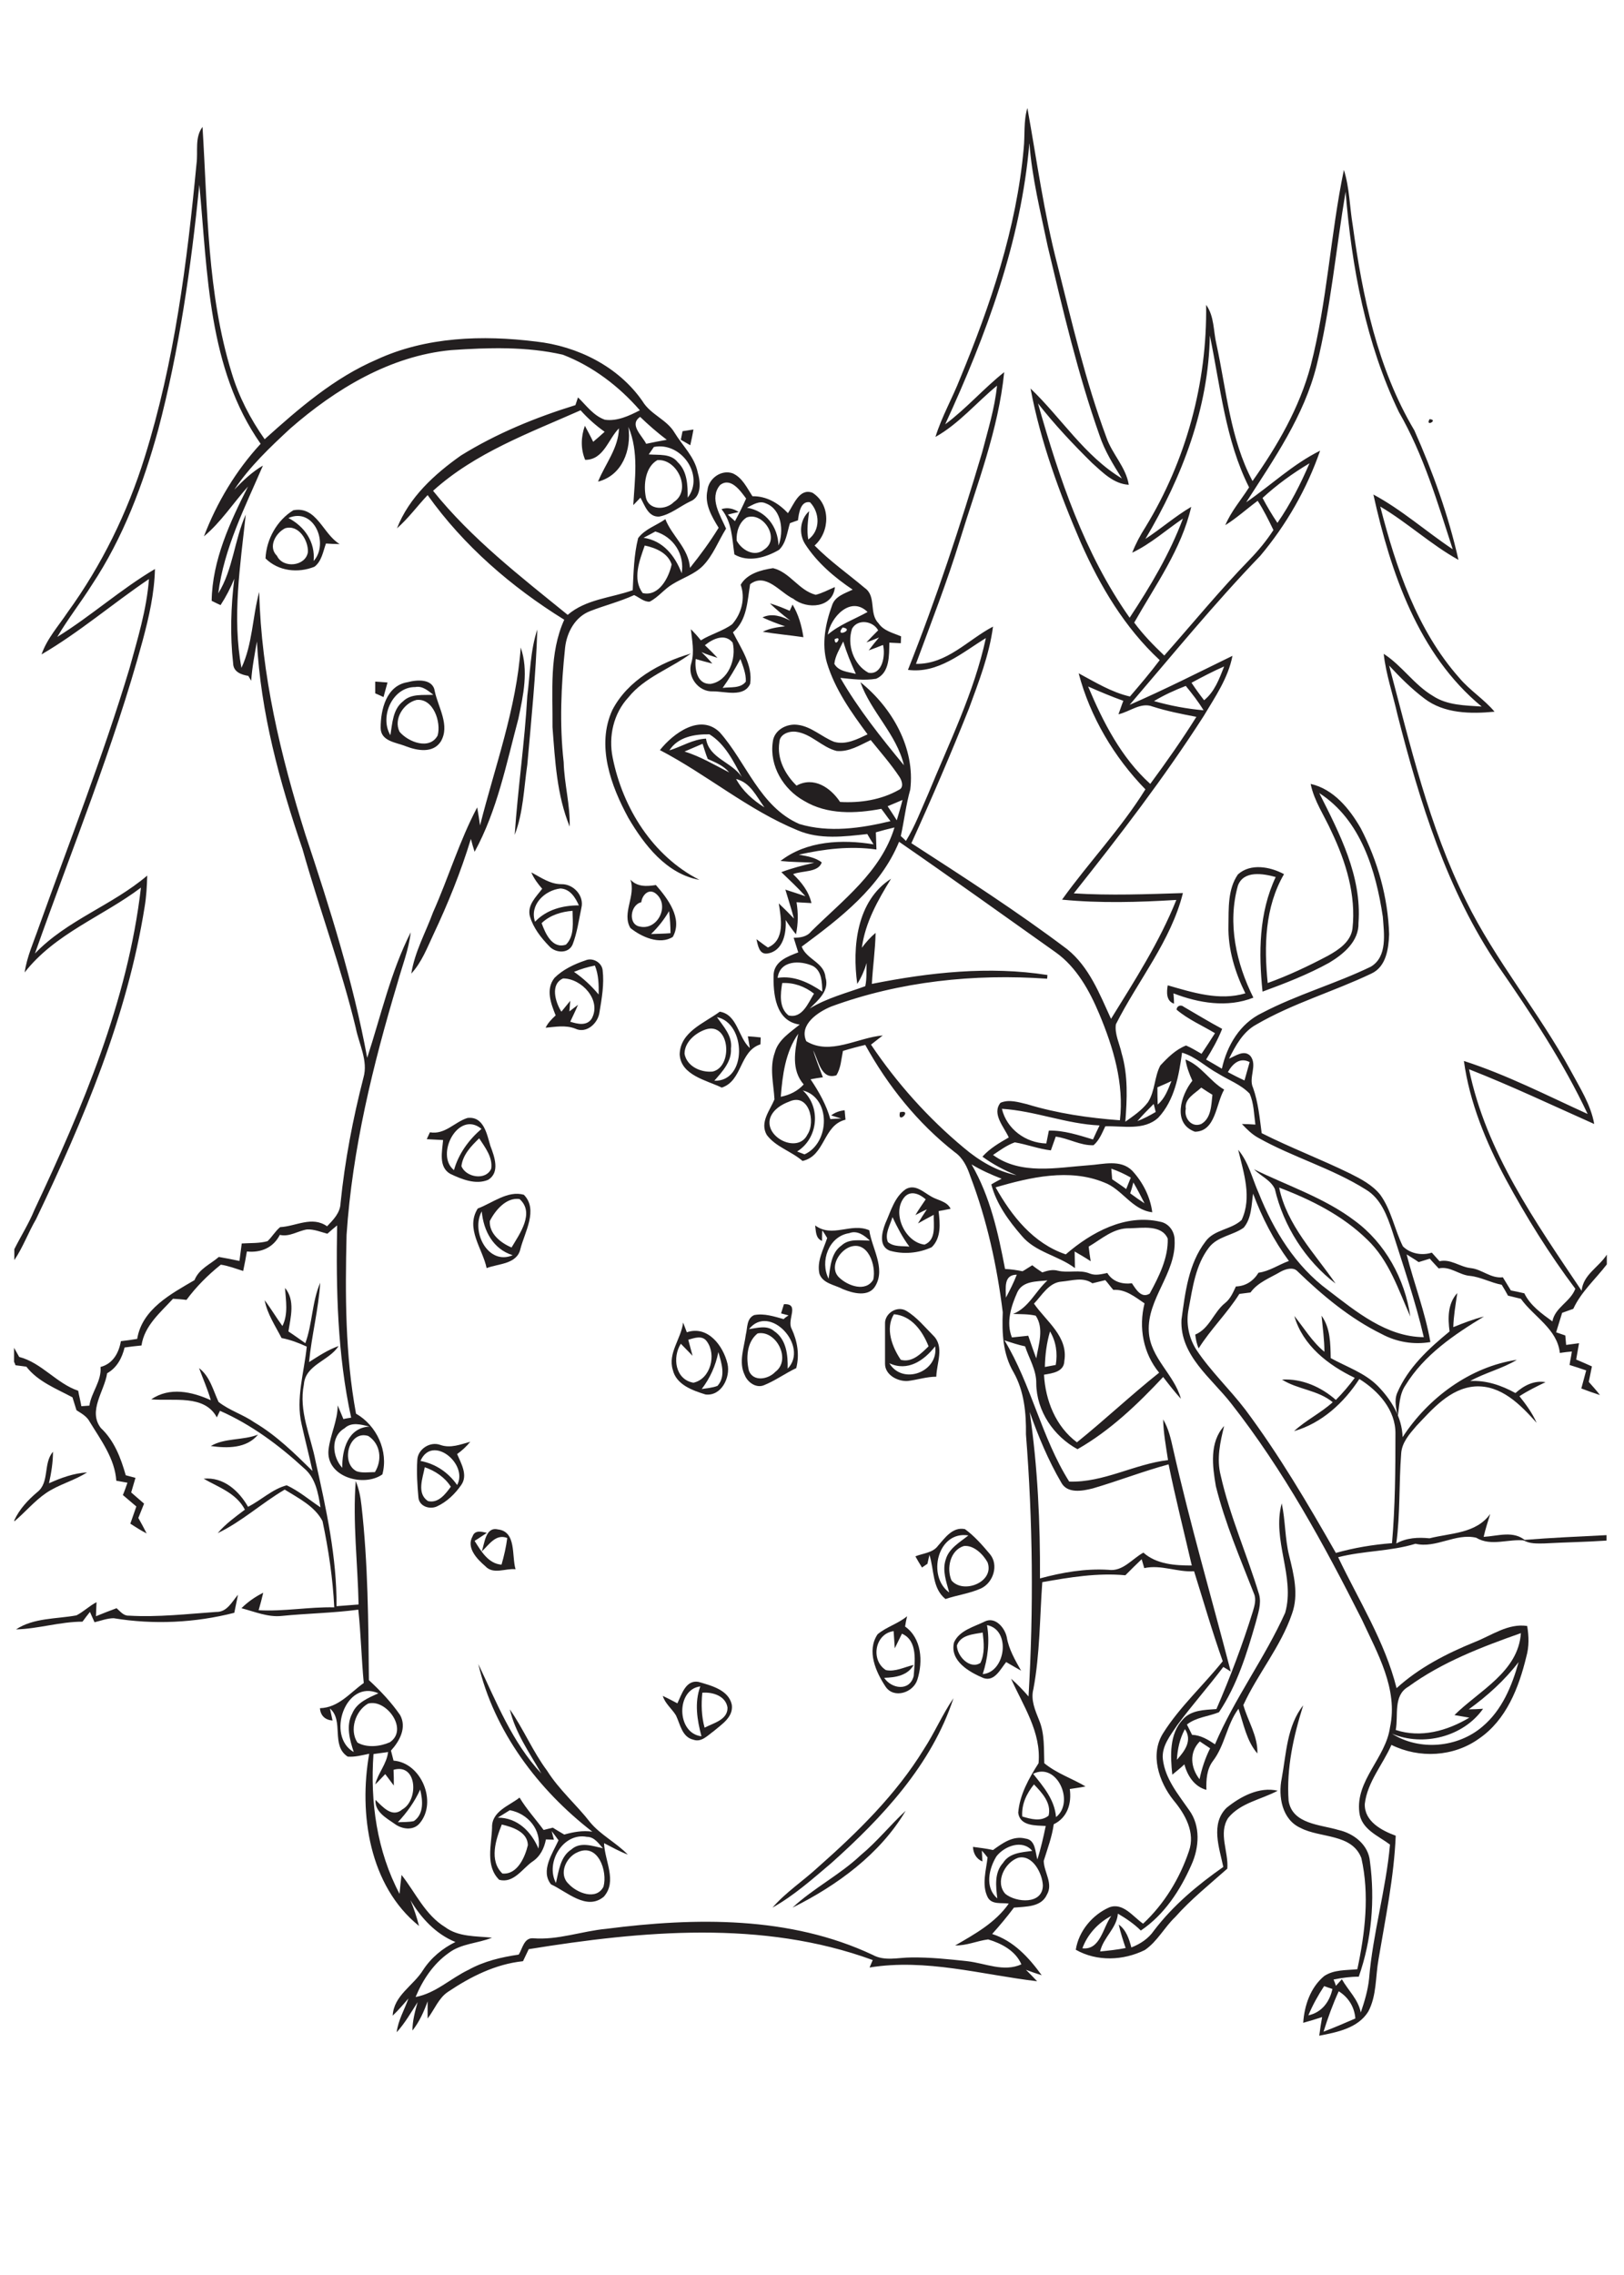 <?xml version="1.0" encoding="utf-8"?>
<!-- Generator: Adobe Illustrator 21.0.2, SVG Export Plug-In . SVG Version: 6.00 Build 0)  -->
<svg version="1.2" baseProfile="tiny" id="Layer_1" xmlns="http://www.w3.org/2000/svg" xmlns:xlink="http://www.w3.org/1999/xlink"
	 x="0px" y="0px" viewBox="0 0 567 794" overflow="scroll" xml:space="preserve">
<g>
	<path fill="none" d="M264.5,465.4c-3.8,3-4.1,8.8-3,13.1c1.6,3.9,6.9,2.8,9.2,0.3C276.4,474.6,271,464.1,264.5,465.4z"/>
	<path fill="none" d="M317.5,435.1c-2.4-3.2-4.3-6.7-5.9-10.3c-0.8,2.8-2.8,5.8-1.5,8.7C312.1,435.3,315,434.8,317.5,435.1z"/>
	<path fill="none" d="M296.5,435.4c-3.8,1.6-7,7.3-3.5,10.6c3,2.9,9.2,5.1,11.9,0.7C306,441.7,303,432.7,296.5,435.4z"/>
	<path fill="none" d="M255.2,366c0.3,4.6-3,8.1-5.8,11.2c11.5,0.4,11.3-20.1,0.9-22.3C252.5,358.3,255.8,361.6,255.2,366z"/>
	<path fill="none" d="M261.5,464c2.9-0.4,6.3-1.5,8.8,0.7c4.3,2.9,4.7,8.4,4.7,13.1C282.6,469.9,268.7,454.8,261.5,464z"/>
	<path fill="none" d="M324.2,469.9c-2.2-5.3-5.9-10.7-12.1-11.2c-3.2,5.1-0.6,11.5,2.4,16C318.5,475.7,321.7,472.4,324.2,469.9z"/>
	<path fill="none" d="M331.4,555.8c-1-3.7-2.5-7.6-1.2-11.5c1.1-3.9,4.9-6.1,7.9-8.4C327.3,534.2,323.6,550.2,331.4,555.8z"/>
	<path fill="none" d="M322.8,434.3c4.1-1.7,3.1-6.9,3.2-10.4c-1.8,1-3.6,2-5.5,3c1-1.7,2-3.3,3.1-4.9c-1.3,0.7-2.6,1.4-4,2
		c1.1-1.8,2.4-3.6,3.6-5.5c-2-1.8-5.2-3.3-7.4-0.8C311.2,423.2,315.9,433.6,322.8,434.3z"/>
	<path fill="none" d="M248.8,374c7.2-1.6,6-17.4-2.4-14.7c-3.6,1.3-7.4,4.4-7.4,8.5C239.8,372.2,244.7,374.4,248.8,374z"/>
	<path fill="none" d="M309.4,582.8c3.3,0.7,6.5-1,9.7-1.8c-2.2,3.7-6.4,4.5-10.3,4.5c2.6,3.9,8.9,4.8,10.3-0.6
		c0.4-5,1.5-12.5-4.1-14.8c-0.8,1.7-1.7,3.4-2.5,5.1c-0.2-2-0.3-4-0.4-6C305.4,570.2,303.9,579.5,309.4,582.8z"/>
	<path fill="none" d="M326.5,469.9c-3.8,5-9.6,8.9-16,5.9C315.2,483.7,327.7,478.8,326.5,469.9z"/>
	<path fill="none" d="M418.8,621c0.8-3.7,2-7.4,3.7-10.8c-1.2-0.8-2.4-1.6-3.6-2.4C415.1,611.6,415.7,617,418.8,621z"/>
	<path fill="none" d="M410.9,614.2c2.7-3,5.5-6.8,2.8-10.7C412,606.8,411.1,610.5,410.9,614.2z"/>
	<path fill="none" d="M152.8,256.7c1.2-4.7-1.5-13.2-7.4-12.4c-4.5,1.2-8.1,6.7-5.9,11.1C142.5,259,150,261.9,152.8,256.7z"/>
	<path fill="none" d="M336.5,539.6c-4.8,1.5-6,7.8-4.3,12c4.1,4.9,15.1,0.6,12.6-6.3C343.2,542.4,339.9,539.2,336.5,539.6z"/>
	<path fill="none" d="M140.7,244.7c2.8-2.8,7-2.1,10.6-2.3c-1.8-1.4-3.8-3.2-6.3-2.7c-8,0-12.6,10.4-8.7,16.8
		C137,252.4,137.1,247.5,140.7,244.7z"/>
	<path fill="none" d="M545.4,458.6c-0.7,2.3-1.4,4.6-2.1,6.8c1.1,0.4,2.1,0.7,3.2,1.1c0.1,1.1,0.2,2.2,0.3,3.3
		c1.5-0.2,3-0.4,4.5-0.6c-0.3,1.9-0.6,3.8-1,5.7c1.8,0.8,3.7,1.6,5.5,2.4c-0.4,1.8-0.7,3.6-1.1,5.4c1.4,1.5,2.7,3,3.9,4.6
		c-2.2-0.7-4.4-1.4-6.5-2.3c0.5-2.1,1.1-4.2,1.7-6.3c-1.9-0.6-3.9-1.2-5.8-1.9c0.2-1.6,0.5-3.1,0.8-4.7c-1.4,0.2-2.8,0.3-4.2,0.5
		c-0.9-8.5-9.1-12.6-13.6-18.9c-1.5-0.4-3-0.8-4.5-1.1c-0.8-1.3-1.5-2.6-2.2-3.8c-3.8-0.7-7.3-2.7-11.1-3.1c-3.8-0.4-7-3.5-10.9-2.6
		c-1-1.1-2.1-2.3-3.1-3.4c-1.3,0.4-2.6,0.8-3.9,1.2c-1.4-0.9-2.8-1.8-4.2-2.7c2.5,10.3,6.5,20.2,8.3,30.6c-5.8,1-11.8-0.1-17-2.8
		c-11-5.5-20.6-13.4-29.4-21.9c-1.6-1.6-4.1-0.8-5.8,0.1c-3.7,2.2-8,3.6-10.6,7.3c-1.3,0.1-2.6,0.3-3.9,0.5
		c-4.2,6.7-10,12.3-14.2,19c-0.6-1.5-1-3.2-1.2-4.8c5-2.1,6.4-7.8,10.4-11c1.9-1.5,2.8-3.7,3.8-5.8c3.5,0,6.2-1.9,7.9-4.8
		c3.8-0.5,7-2.8,10.6-4.1c-5.3-7.2-9.4-15.1-12.5-23.5c-0.6,4-0.5,8.6-3.3,11.9c-3.8,2.7-9.1,3-12.1,6.9c-4.8,6.1-5.8,14-7.1,21.4
		c-1,4.9,0,10.1,2.7,14.3c5,7.5,11.6,13.7,17.1,20.9c11.8,15.8,21.8,32.9,31.6,50c6.4-1.8,13-2.9,19.6-3.4
		c1.1-12.7,1.2-25.5,1.2-38.2c0.1-8.2-6-15-12.6-19.1c-5.4,8.3-13.1,15.4-22.8,18.2c4.2-3.8,9.3-6.3,13.5-10.1
		c-5.1-4.3-12.2-4.4-17.7-7.9c7-0.4,13.6,2.6,18.8,7.1c2.4-2.4,4.6-5,6.6-7.7c-9.3-4.4-18.2-11.3-21.1-21.6c3.4,4.2,6.2,9,10.5,12.5
		c-0.1-4.2-0.7-8.4-1-12.6c3.1,4.3,3,9.7,3.2,14.8c5.5,3.1,11.8,5.1,16.4,9.7c4.7,4.8,8.6,11,8.7,17.9c8.9-13.7,23.6-24.6,39.9-27
		c-5.1,3.1-11,4.5-16.3,7.4c5.6-0.4,11,1.5,15.8,4.2c2.9-2.6,6.4-4.5,10.5-3.8c-3.1,1.6-6.2,3-9.1,4.9c2.3,2.8,4.5,5.9,6,9.3
		c-5.6-6.3-12.4-13.3-21.6-12.7c-8.7,0.7-14.8,7.8-20.4,13.8c-2.3,2.8-5.1,5.8-5.3,9.7c-0.8,10.4-0.4,20.9-1.7,31.3
		c3.6-2,7.6-2.3,11.6-1.8c7.5-1.8,16.2-1.5,21.2-8.5c-0.9,2.6-1.7,5.3-2.3,8c4.9-0.4,10.3-2.3,14.6,1.3c-5.8-0.8-11.9,2.2-17.2-1
		c-7.2-1.7-13.9,3.8-21.2,2.1c-8.8,2.6-18.1,2.3-27,4.7c7.2,15,16.2,29.4,20.4,45.7c7.8-7.3,17.5-12.1,27.3-16.1
		c5.9-2.3,11.6-6.6,18.3-5.6c0.5,3.5,0.7,7.2-0.3,10.7c-2.6,10.8-7,22.1-16.5,28.6c-8.8,6.3-20.9,6.9-30.6,2.2
		c-3,6.9-8.3,13-9.3,20.6c-0.2,6.1,5.9,9.2,10.8,11.1c-0.7,14.5-3.6,28.8-6,43.1c-1.1,6.1-0.6,12.7-3.6,18.3
		c-3.6,5.8-10.9,7.2-17.1,8.4c0.3-2.2,0.6-4.3,1-6.5c-2.2,0.7-4.4,1.4-6.6,2c0.4-6,2.6-12.3,7.3-16.3c3.4-2.2,7.7-1.9,11.6-2.4
		c2.7-12.7,4.3-26,1.4-38.8c-3.3-8.6-14.3-6.9-21.2-10.5c-6.6-2.8-7.9-10.9-6.6-17.3c1.6-8.7,1.8-18.3,7.5-25.5
		c-3.3,10.7-5.8,22-5.1,33.3c1.3,8.2,11.1,8.3,17.4,10.2c5.4,1.1,10.5,5.2,11,11c1.8,13.4,0.7,27.4-3.9,40.2c-3,0-5.9,0.4-8.8,1
		c0.3,0.7,0.5,1.5,0.8,2.2c0.7-0.8,1.4-1.5,2.1-2.3c2.2,3.9,5.7,7.1,6.6,11.6c1.3-3.8,2.5-7.8,2.9-11.8c1.4-15.8,6-31.1,7.3-46.8
		c-4.1-3.2-10-5.4-10.7-11.2c-1.4-11.3,9.1-19,10.7-29.7c2.9-13.4-4.3-25.9-9.8-37.6c-13.3-26.2-27.5-52.2-45.6-75.4
		c-6.8-8.9-18-16.8-17.4-29.3c1.3-9.4,2.4-19.6,8.4-27.3c3-4.3,9-4.2,12.6-7.5c3.7-7.9,0.8-16.6-1.2-24.5c3.7,4.4,4.9,10.1,7.2,15.2
		c5.2,13,12.8,25.4,24.2,33.8c9.8,7.6,20.4,16.3,33.4,16.4c-2.9-12.6-7.1-24.8-11-37c-1.8-5.5-4-11.4-9.2-14.5
		c-11.9-7.5-25.6-11.3-37.8-18.2c-2.1-1.2-3.8-3-5.5-4.7c1.6,0,3.2,0.1,4.7,0.2c-0.5-3.6-0.5-7.4-2-10.8c-3-3.1-7.3-4.7-11-7
		c-4.3-2.3-7.8-5.9-12.6-7.3c-1.1,7.9-2.6,16.6-8.3,22.7c-5,4.6-12.3,2.8-18.5,3c-1.2,2.3-2.1,4.9-4.1,6.6c-4.5,0.2-8.7-2.4-13.2-3
		c-0.6,1.6-1.1,3.2-1.7,4.8c-4.3-0.5-8.3-2.1-12.6-2.8c-2.8,0.9-5.2,2.8-7.6,4.4c9.8,7.1,22.3,4.3,33.4,3.6c5-0.3,11.2-2.2,15.2,1.9
		c3.7,4,6.3,9.1,7,14.5c-7-0.8-10.4-8-16.8-10.4c-12.2-5-25.7-1.8-37.9,1.7c5.6,10.1,13.2,19.7,24.5,23.4
		c8.8-7.7,20.7-14.3,32.9-11.4c3.1,0.5,5.2,3.4,5.1,6.4c0.6,11.5-9.7,20.5-9,32c0.6,9.1,8.9,14.9,11.2,23.4
		c-2.2-2.5-4.1-5.1-6.2-7.6c-9,9.5-18.5,18.7-29.9,25.2c-8.4-4.5-14.3-13.3-14.4-22.9c0.1-4.7-2.6-8.7-3.9-13
		c-2.4-0.6-4.9-1.3-7.2-2.1c9.5,15.5,13,33.8,22.6,49.3c11.9,0.4,22.7-6.1,34.5-7.5c-0.7-4.7-1.6-9.4-1.7-14.2
		c1.9,3.2,2.8,6.8,3.5,10.4c5.9,26.1,13.4,51.7,20.1,77.6c-0.6-0.4-2-1.2-2.6-1.6c-5.1,6.9-10.8,13.3-16,20.2
		c-2.4,3.6-5.6,7.4-5.1,12c0.8,6.9,5.4,12.3,9.2,17.8c3.9,5.6,3.5,13.1,0.8,19c-3.9,8.9-9.5,17.5-17.7,23c-2.4-2.4-5.2-4.2-8-5.9
		c-0.4,5.1-5.1,8.3-6.2,13.2c3-0.2,6-0.6,8.9-1.2c-0.9-2.7-1.8-5.4-2.4-8.2c2.6,1.9,3.5,5,4.4,8c3.1-1.2,6-3.1,7.9-5.9
		c6.6-8.8,15.2-16,24.2-22.2c-1.4-6.7-4.5-15,1.1-20.6c4.9-3.9,11.5-7.5,17.9-6c-5.8,3.1-13,4.2-17.3,9.5
		c-3.5,5.4,0.2,11.8-0.3,17.7c-6.2,5.5-12.7,10.6-18.2,16.9c-3.8,3.6-6.2,8.6-10.6,11.5c-7.5,3.7-16.7,4.1-24.1-0.1
		c1-6.5,5.8-12.2,11.7-14.8c4.8-1.8,8.3,3.3,11.8,5.7c7.4-6.9,12.8-15.8,16-25.3c2.2-6.5-1.4-13-5.4-17.8c-5.1-6.3-8.3-16-3.6-23.4
		c5.8-9.3,14-16.6,20.8-25.1c-3.8-10.3-6.7-20.9-10-31.4c-5.9,0.4-11.6-2.4-17.4-1.1c-0.3-1-0.6-2.1-0.9-3.1
		c-1.9,1.9-3.9,3.7-5.7,5.6c-9.8-0.9-19.5,0.6-29,2.4c-0.9,12.4-0.8,25-3.1,37.3c-1.1,3.8,0.6,7.4,2,10.9c1.9,4.8,1.6,10,1.8,15
		c4.3,3.6,9.7,5.2,14.4,8.1c-1.8,0.4-3.7,0.6-5.5,0.9c0.7,5-0.8,9.9-5.6,12.3c-0.6,4.4-2.1,8.6-3.5,12.8c0,3.9,3.4,7.9,1.1,11.8
		c-2,4.5-7.4,4.2-11.5,4.5c-2.4,3.2-5,6.3-7.6,9.2c7.5,2.4,12.9,8.2,17.3,14.4c-1.9-0.6-3.7-1.3-5.5-1.9c1.3,1.3,2.6,2.6,3.9,4
		c-19.4-2.3-38.8-8-58.5-4.8c0.4-0.9,0.7-1.7,1.1-2.6c-38.5-14.1-80.5-10.2-120.1-3.8c-0.7,1.4-1.4,2.8-2,4.2
		c-9.6,1-18.3,5.4-26.2,10.7c-3.4,2.2-4.8,6.2-7.1,9.3c-0.1-2-0.1-4,0-6c-1.3,3.6-2.9,7.1-5.3,10.2c0.1-3.4,0.9-6.7,1.8-9.9
		c-2.3,3.6-4.4,7.3-7.3,10.5c0.5-4.2,2.8-7.9,4.1-11.8c-1.8,2-3.5,4.1-5.5,6c0.4-7.1,7.3-10.4,10.6-15.9c2.8-4.3,6.8-7.6,11.3-9.8
		c-6.8-2.8-11.9-8.4-15.7-14.6c1.2,2.9,2.2,5.9,3,9c-17.4-14-21.1-39.2-17.4-60.1c-2.5,0.5-5,1.2-7.5,1c-5.9-3.9-1.1-12.5-6.2-16.8
		c0.3,1.4,0.6,2.8,0.9,4.2c-2.6-0.2-4.2-1.7-4.4-4.3c6.5-0.2,10.4-5.3,15.3-8.8c-0.8-8.5-1-17.1-1.9-25.6C116,563,107,563.1,98,564
		c-4.9,0.5-9.4-1.5-14-2.7c2.2-2.3,4.8-4.1,7.6-5.4c-0.5,2-1.1,4-1.6,6.1c8.8,0.5,17.6-1.2,26.4-1c-0.4-10.1-2-20.2-4.1-30.1
		c-2.7-5.2-8.4-8-13.2-11c-8,4.8-15,11.2-23.4,15.2c2.7-3.2,6.1-5.7,9.5-8.2c-3.1-5.7-9.2-7.7-14.4-10.8c6.9-0.8,12.3,4.2,15.5,9.8
		c4.6-2.3,8.5-6.3,13.5-7.5c4.3,2,7.9,5.1,11.8,7.7c-0.8-4.9-1.7-10.3-5.8-13.7c-8.7-8-18.4-15.2-29.3-20c-0.3,0.6-0.8,1.7-1.1,2.3
		c-4.3-8.1-15.3-5.6-22.9-6.3c6.5-4.4,14.2-2.7,20.8,0.3c-1.1-3.8-2.8-7.5-4.1-11.2c3.8,3,4.8,7.7,6.8,11.8c3.8,3,8.6,4.4,12.6,7.2
		c7.6,4.5,13.9,10.8,20.2,16.9c-1.1-5.5-2.6-10.8-3.8-16.3c-2.1-9,0.9-18.1,1.8-27.1c-2.8-1.3-5.7-2.4-8.8-3
		c-2.2-4.3-5-8.3-5.9-13.2c2.2,2.9,4.1,6.1,6.2,9c2.1-4.2,1.2-8.9,0.9-13.3c3.6,4.4,2.1,10.2,1.2,15.2c2,1.4,3.9,2.8,5.9,4.1
		c2.5-6.8,2.3-14.4,5.2-21.1c-0.5,9.3-3,18.4-3.9,27.7c3.3-2.1,6.6-4.3,10.3-5.6c-3.3,5.2-11.6,6.5-12.1,13.4
		c-1.9,9.2,2.4,18,4.1,26.9c3.6,16.6,7.4,33.4,7.3,50.5c2.6-0.2,5.1-0.4,7.7-0.6c-0.2-14.4-2.1-28.8-1-43.1c1.1,2.7,1.7,5.6,2,8.5
		c2.3,20.3,2.4,40.7,2.6,61c4,3.7,7.8,7.8,10.9,12.2c2.4,4.3-0.2,9.1-3.2,12.4c0.3,1.1,0.6,2.3,0.9,3.5c9.7,0.7,15.4,14.5,9.1,21.9
		c-2.3,2.7-6.3,1.9-8.8,0.1c-2.9-2-6.9-4.2-6.6-8.3c2.4,2.4,5.8,6.4,9.4,3.3c5.7-3.2,5.2-16.2-3.1-13.8c0,1.8,0.1,3.7,0.1,5.5
		c-1-1.3-2-2.7-3-4c-1.2,1.2-2.2,2.5-3.5,3.6c1-4,4-7.2,4.5-11.3c-1.7,0.2-3.4,0.4-5.1,0.7c-1.2,16.7,1.2,33.9,9.1,48.8
		c0.2-2.2,0.4-4.4,0.7-6.6c4.9,6.2,8.2,13.9,15.2,18.2c4.7,3.5,10.8,3.2,16.4,3.7c-5,2-10.7,2.1-15.1,5.3
		c-5.3,3.8-9.1,9.5-11.6,15.4c7-1.4,12.3-6.6,18.5-9.5c5.4-3,11.4-4.4,17.5-5.3c1.3-2.1,1.8-6,5-5.7c8.7,0.7,17-2.4,25.6-3.3
		c31-4,64.1-4.5,93,9.1c4.1,2.3,8.9,0.9,13.4,0.9c6.5-0.1,13.1,0.6,19.6,1.3c6.3,0.6,12.7,3.9,18.9,1.1c-2-4.8-6.9-7.3-11.6-8.7
		c-3.9,0.5-7.5,2.3-11.5,2.1c6.9-4,14-7.9,18.7-14.6c-2.5-0.5-6.1,0.4-7.4-2.3c-2-4.4-0.4-9.3,0-13.8c-0.7-0.8-1.4-1.6-2-2.4
		c0.1,1.3,0.1,2.5,0.2,3.8c-2.1-0.9-3.2-2.8-3.3-5.1c2.3,0.3,4.6,0.7,7,1.1c3.2-2.4,7-5.2,11.3-4c3.6,0.4,3.4,4.6,4.2,7.3
		c1.2-3.8,2.1-7.7,2.9-11.7c-3.6-0.2-9,0.1-9.6-4.6c0.5-6.3,3.7-12.1,7.1-17.3c1-10.8-5.4-20.1-9.6-29.5c2.2,1.9,4.2,4,6.1,6.2
		c1.8-30.5,1.5-61.1-0.9-91.5c0-7.4-0.7-15-4.3-21.6c-3.8-6.4-4.2-13.8-3.8-21c-2-16.1-5.6-32.2-11.3-47.4c-1.1-3.2-2.7-6.4-5.5-8.5
		c-12.8-10.2-23.2-23.1-31.2-37.4c-2.6,0.7-5.2,1.4-7.8,2.1c-0.5,2.9-0.7,5.9-2.3,8.5c-5.4,1.7-6.2-5.3-8.1-8.7
		c1,3.2,2.2,6.3,3.4,9.4c-1.4,0.3-2.8,0.5-4.3,0.7c2.9,4.3,5.4,8.9,6.9,13.9c1.3-0.1,2.5-0.1,3.8-0.2c-0.9-0.3-2.6-0.8-3.5-1.1
		c1.4-1,3-1.6,4.7-1.8c0.1,0.8,0.2,2.5,0.3,3.3c-7.9,1.9-7,12.6-15,14.4c-3.9-3.4-9.4-4.8-12.5-9.1c-2.6-4.4,1.1-8.5,2.7-12.4
		c-0.3-5.4-1.8-11,0.1-16.3c1.2-4.5,5.4-7,8.7-9.8c-8.5-1.2-9.3-10.8-9.1-17.6c0.3-4.5,5-6.2,8.6-7.6c-0.5-1.7-1.1-3.4-1.6-5.1
		c2.3,0,4.6-0.4,6.1-2.2c10.9-10.9,24.4-20.9,29.1-36.3c-2.2,0.6-4.3,1.1-6.5,1.7c0.1,2,0.1,4,0.2,6c-9.1-1.4-18.2-0.3-27.1,1.8
		c2.8,0.5,5.7,0.9,8,2.7c-1.2,3.6-6.8,2.8-10,4.1c3,2.8,5.5,6,6.4,10.1c-1.8-0.1-3.5-0.2-5.2-0.3c0.6,3.7,0.6,7.5-0.2,11.2
		c-1.3-1.6-2.4-3.3-3.6-5c0.3,4.6-0.9,10.9-6.4,11.7c-2.9,0.4-3.3-2.9-3.8-5c1.3,1,2.6,2,4,2.9c6.1-2.6,4.6-10.2,3.8-15.4
		c1.8,1.7,3.5,3.5,5.3,5.3c-0.9-3.4-2-6.8-3-10.1c2.3,0.8,4.6,1.6,7,2.3c-2.7-2.9-5.6-5.7-8.4-8.4c3.7-1.4,7.6-2.4,11.5-3.3
		c-3.9-0.1-7.9-0.1-11.8-0.6c9.1-7.1,21.5-7.6,32.5-5.8c-0.7-1.2-1.4-2.4-2.2-3.6c-8.1,0.9-16.6,2-24.3-1.3
		c-17.3-7.1-31.6-19.5-48.1-28c4.7-5.8,14.1-12.9,20.9-6.2c9.3,10.5,14.1,26,27.8,32c10.3,3.2,21.5,1.6,31.8-1
		c-1.1-1.4-2.1-2.9-3.2-4.3c-9,1.7-18.9,2-27-2.8c-7.2-4-12.1-12.2-10.9-20.5c0.4-4.2,4.9-6.6,8.8-6c4.8,0.6,8.3,4.2,12.6,5.9
		c4.1,1.1,8.1-0.9,11.7-2.6c-5.7-7.7-11.5-15.7-14.2-25c-2-6.6-0.5-13.7,1.8-20c1-3.2,4.5-4.1,7.2-5.5c-6.3-4.3-12.4-9.4-16.6-15.9
		c-2.3-3.6-1.7-8.6,1.4-11.5c-0.4,3.3-0.9,6.6-0.3,9.9c4.2-3.1,4-9.4,0.6-13c-3.3-0.7-3.9,3.9-4.2,6.3c-0.9,0.3-1.9,0.7-2.8,1
		c-0.9,3.2-1.3,6.9-3.8,9.3c-4.5,2.8-10.7,4.5-15.6,1.6c-0.8-5.5-0.8-11.2-4.5-15.8c2.1-0.7,4.2-0.3,6,1c-0.9,0.2-2.8,0.7-3.8,0.9
		c0.8,0.8,1.7,1.5,2.5,2.3c1.4-2.6,2.7-5.2,3.9-7.9c-2-2.7-5.3-7.6-9.1-4.7c-3.9,4.6,0.1,10.6,2.1,15.2c-2.7,4.3-4.6,9.2-8.1,13
		c-2.9,3-7.1,4.2-10.6,6.4c-2.9,1.7-5,4.6-8,6.1c-2,0.1-3.7-1.4-5.4-2.3c-5,2.2-10.3,3.6-15.4,5.6c-5.2,2-8.1,7.4-8.7,12.7
		c-1.4,13.3-2.1,26.7-0.5,40c0.2,7.6,2.3,14.9,2.1,22.5c-4.5-10.9-5.1-23-6-34.7c0.1-12.5-1.1-25.8,4.1-37.5
		c-18.4-11.4-35.1-25.8-47.7-43.5c-3.6,3.8-6.8,8.1-10.7,11.6c4.1-10.7,13.1-18.9,22.3-25.4c12.4-7.7,26.1-13.3,40-17.6
		c0.3-0.9,0.6-1.8,0.9-2.7c2.9,2.8,5.4,6.4,9.4,7.8c4.3,0.7,8.4-1.3,12.2-3.3c-7.3-8.4-16.5-15.4-26.9-19.4c-12.8-2.9-26-2.5-39-1.6
		c-21.3,2-40.4,13.5-56.2,27.4c-7.1,6.5-14.2,13.2-19.5,21.3c3-3.1,6.2-6.2,10-8.4c-6.2,14.5-13.6,28.8-15.6,44.6
		c5.2-8.4,5.6-18.6,9.6-27.5c-1.9,17.7-4.8,35.8-1.5,53.5c3.9-8.3,3.8-17.8,6.2-26.5c0.7,28.9,7.6,57.1,16.1,84.6
		c8.5,25.6,16.7,51.4,21.6,78c4.7-14.7,8.1-30,15.2-43.8c-0.7,6.1-3,11.8-4.6,17.6c-8.5,28.7-15.7,58.1-17.8,88
		c-0.5,20.8-0.5,41.9,3.3,62.4c7.2,4,11.4,13,9.2,21.2c-6.5,4.7-19.8,0.9-18.8-8.6c0.7-5.2,3.2-10.1,3.2-15.5c0.7,1.6,1.4,3.2,2,4.8
		c0.7-0.1,2-0.3,2.7-0.5c-4.8-22.1-5.4-44.6-4.9-67.1c-1.1,1-2.3,2-3.4,2.9c-2.3-0.6-4.7-1.6-7.1-1.5c-3.2,0.5-6.1,2.7-9.5,1.9
		c-2.3,4.5-6.6,6.3-11.5,5.8c-0.4,2.3-0.8,4.5-1.3,6.8c-2.6-0.8-5.1-1.8-7.8-2.2c-4.4,3.6-8.6,7.7-12,12.3c-1.6-0.1-3.2-0.2-4.7-0.4
		c-4.4,4.8-10,9.4-11,16.3c-2,0.2-4,0.5-5.9,0.7c-0.9,3.7-2.8,7-6.1,9c-0.9,6.2-6.8,13.1-2.2,19.1c4.7,4.4,7,10.5,8.7,16.5
		c1.1,0.3,2.3,0.6,3.4,0.9c-0.5,1.7-1,3.4-1.5,5.1c1.5,1.3,3,2.6,4.5,3.9c-0.7,1.6-1.3,3.3-2,5c1,1.8,2,3.6,2.9,5.4
		c-1.9-1.1-3.8-2.2-5.7-3.4c0.7-2,1.4-4,2.1-6c-1.6-1.3-3.1-2.6-4.7-4c0.5-1.5,1.1-2.9,1.6-4.3c-1.3-0.2-2.6-0.5-3.9-0.7
		c-0.5-7.7-5.4-14.2-9.3-20.6c-1-1.9-3-2.9-4.6-4c-0.5-1.5-0.9-3-1.4-4.5c-5.6-3-12.1-5.5-16.1-10.7c-1.3-0.2-2.6-0.3-3.8-0.5
		c-0.2-0.4-0.3-0.8-0.5-1.2v55c1.8-3.9,4.7-7,8-9.8c4.5-3.4,2.1-10,5.5-14.1c0,3.7-0.6,7.4-1.4,11c4.2-1.9,8.6-3.5,13.3-3.8
		c-4.5,2.9-9.9,4.2-14.3,7.2C12,523.9,8.8,527.8,5,531v254.9h555.9V537.6c-7.3,0.5-14.6,0.6-21.9,1c-2.4,0.1-5,0.3-7.1-1.3
		c9.7-0.8,19.4-1.2,29.1-1.7v-94c-3.9,5.2-9,9.6-11.7,15.5C548,457.7,546.7,458.2,545.4,458.6z M490.7,483.7
		c-2.2,3.2-2.1,7.2-2.7,10.9c-0.5-2.7-1.3-5.6-0.2-8.2c3.8-8.9,11-15.5,18.3-21.5c-0.6-4.7-0.7-9.8,2.7-13.4c-0.6,4-1.2,8-1.4,12.1
		c3.5-1.4,7-2.9,10.7-3.7C507.6,466,497.1,473,490.7,483.7z M473,426c10.7,7.9,17.6,20.5,19.5,33.5c-4.2-9.4-7.4-19.7-15.1-26.9
		c-8.6-8.4-19.5-13.9-30.7-18.1c2.6,13.1,12.4,22.8,19.7,33.5c-10.6-8-18.3-20.1-21.2-33c-1.4-3.1-4.9-4.5-7.3-6.8
		C449.6,413.9,462.4,418,473,426z M416.3,377.1c-1.1-2.4-2-4.8-2.4-7.4c5.5,2.1,8.5,7.6,13.5,10.5c-2.9,4.9-2.8,14.7-10.2,14.7
		C409.2,392.1,412.3,382.2,416.3,377.1z M90.1,500.7c-4,4.9-10.8,4.8-16.5,4C78.5,501.8,84.8,502.8,90.1,500.7z M113.8,189.6
		c-1,2.8-1.5,6.2-4,8.1c-5.7,2.3-12.6,1.7-17.1-2.9c0.3-6.7,4-13.3,9.7-16.8c8.3-1.6,10.3,8.3,16.2,11.8
		C117,189.8,115.4,189.8,113.8,189.6z M159.7,507.5c1.4,3.3,3.8,7.2,1.5,10.7c-2.2,3.2-5.1,5.9-8.6,7.6c-2.5,1.1-6,0-6.4-3
		c-0.5-4.4-0.7-8.8-0.4-13.3c0.2-3.8,4.4-6.5,8-5.2c3.6,1.3,7.1-0.2,10.6-1.1C163,504.8,161.4,506.3,159.7,507.5z M170.6,411.8
		c-4.4,1.8-9.2-0.2-13.2-2.1c-4.2-2.4-2.8-7.9-2.5-11.8c-1.9-0.1-3.8-0.2-5.7-0.3c0.4-0.8,0.7-1.6,1.1-2.4c5.3,0.9,8.6-3.6,13.1-5
		c5.6-0.7,6.8,5.6,8.2,9.6C172.8,403.6,174.8,409.2,170.6,411.8z M182.9,417c5.1,5.2,0.3,13-1.2,18.9c-1.2,5.4-7.6,5.1-11.8,6.7
		c-1.4-6.8-7.5-13.8-3.2-20.8C171.9,419.9,177.3,415.4,182.9,417z M165.1,536.2c0.8-2.2,3.2-1.5,5-1.2c-1.4,1-2.8,1.9-4.3,2.8
		c2.2,3.5,4.8,7.9,9.4,8.3c0.8-3,1.6-6.1,2-9.3c-4-1.6-6.4,2.4-8.9,4.7c1.1-2.8,1.3-8.7,5.6-7.7c6.6,0.7,4.7,9.3,6.2,13.9
		c-3.6-0.4-7.8,2-10.6-1.1C166.6,544.2,162.7,540.2,165.1,536.2z M210.8,661.8c-6,5-12.8-1.8-18.4-4.3c-3.8-4.7,0.5-10.8,2.6-15.4
		c-0.8-1.1-1.6-2.1-2.4-3.2c0.3,1,0.5,2,0.8,3c-0.9,0-1.9-0.1-2.8-0.1c-0.6,3.2-2.1,6-4.8,7.8c-3.5,2.5-6.5,7.6-11.5,6.3
		c-4.9-4.8-2.7-12.2-2.5-18.2c-0.2-5.6,5.9-7.6,9.6-10.5c2.4,4,5.6,7.5,8.4,11.3c1.1-0.3,2.1-0.5,3.2-0.8c1.3,0.8,2.7,1.6,4,2.4
		c3.2-0.9,6.5-1.5,9.8-1c-18.9-14.5-34.3-35-39.8-58.5c6.3,13.3,11.8,27.3,22,38.2c-4.1-7.2-9.1-14.1-11-22.4
		c4.8,6.8,8,14.7,13,21.4c4.2,6.7,10.3,11.9,15.1,18.1c3.7,4.4,9,7,13,11.1c-2.8-1.2-5.6-2.6-8.3-4
		C211,649.3,215.6,656.4,210.8,661.8z M220.2,323.9c-3.1-5.2,2-11.2,0-16.9c2.4,2.5,5.7,2.4,8.9,1.9c4.1,4.7,9.5,11.7,5.9,18.1
		C230.5,329.9,224,327,220.2,323.9z M238.5,461.7c0.4,1.1,0.9,2.3,1.3,3.4c7.3-2.5,12.7,4.7,14.2,11c1.1,4.8-2.2,11.3-7.7,10.7
		c-4.5-1.4-10.2-3.4-11.4-8.6C233.1,472.3,237.8,467.3,238.5,461.7z M249.2,604.2c-2.1,1.5-4.2,4-7.1,3c-4-1-4.6-5.5-6.1-8.5
		c-1.5-2.3-3.8-4-4.6-6.8c1.7,0.8,3.4,1.7,5.1,2.6c1.5-3.1,3-8.2,7.3-7.5c4.5,1.3,10.6,2.8,11.7,8
		C256.1,599.3,252.1,601.9,249.2,604.2z M276.7,665.8c7.3-6.9,16.4-11.5,23.8-18.3c5.7-4.7,10.3-10.5,15.8-15.5
		C307.3,647.2,292.3,658.1,276.7,665.8z M351.4,571.5c0.8,4.3,3,8,5,11.7c-1.8-1-3.5-2-5.2-3c-2.1,2.4-4.1,6.8-7.9,5.6
		c-5-2.1-11.9-6-10.3-12.5c1.9-4.2,7-5.3,10.8-7.3C347.5,564.2,350.8,568.1,351.4,571.5z M336.8,533.7c3.3,2.5,6.1,5.6,8.7,8.7
		c3.2,3.8,1.2,10-3.1,12c-4,1.7-8.3,2.3-12.4,3.7c-4.7-3.8-3.8-10.2-5.6-15.4c-0.2,1-0.5,2-0.7,3.1c-0.5,0.3-1.4,0.9-1.9,1.3
		c-0.8-1.3-1.5-2.6-2.3-3.9c2.7-1,6-1.2,7.9-3.7C329.9,536.8,332.6,532.8,336.8,533.7z M316.7,564.2c-0.2,1.2-0.4,2.4-0.7,3.6
		c5.8,4.2,6.3,12.3,4.3,18.5c-1.4,4.5-8.2,6.8-11.1,2.5c-3.5-5.2-6.7-12.6-2.8-18.3C309.5,567.8,313.6,566.7,316.7,564.2z M309,462
		c-0.2-3.7,4.2-6.5,7.4-4.6c3.8,2.1,6.5,5.6,9.5,8.7c3.9,3.9,1.1,9.6,1,14.3c-3.4,0-6.7,1.1-10,1.5c-3.5,0.2-7.9-2.1-7.9-6
		C309,471.3,309,466.7,309,462z M314.2,388.2C318.8,387.1,313.2,392.8,314.2,388.2L314.2,388.2z M309.2,427.1
		c1.9-4.2,3.2-9.3,7.2-12c3.3-1.8,6.1,1.1,8.8,2.6c2.3,1.5,5.5,1.7,6.8,4.3c-1.4,0.3-2.8,0.5-4.2,0.8c0.5,4.3,1,9.4-2.4,12.6
		c-4.5,2-9.9,2.5-14.7,1.2C306.7,434.9,307.9,430.1,309.2,427.1z M303.5,429.4c0.8,6.3,5.6,13.1,2.2,19.3c-2.3,4.2-7.9,2.7-11.5,1.2
		c-2.8-1.5-6.9-1.9-8.1-5.3c-1-4.4,1.4-8.5,2.7-12.5c-0.6-0.9-1.2-1.8-1.7-2.7c0,0.9,0,2.8-0.1,3.7c-2.3-0.9-2.1-3.4-2.4-5.5
		C290.6,432.2,297.3,426.6,303.5,429.4z M285.6,651.7c13.8-12.2,27.2-25.3,36.9-41.1c3.8-5.8,6.4-12.2,10.4-17.9
		c-7.6,23.2-24.9,41.6-42.7,57.6c-6.6,5.5-13,11.4-20.5,15.5C274.4,660.4,280.4,656.5,285.6,651.7z M273.6,460.5
		c0.6-0.4,1.1-0.9,1.7-1.3c-0.6-0.2-2-0.5-2.6-0.7c0.3-1.1,0.7-2.2,1-3.2c5.7-0.2,0.9,5.5,2.7,8.6c2,4.3,2.8,9,1.6,13.7
		c-3.8,1.8-7.2,4.3-11.1,5.9c-2.8,1.3-5.9-0.8-6.9-3.5c-2.2-4.5-0.2-9.5,0.4-14.1c0.5-2.4,0.2-5.6,2.9-6.8
		C266.8,458.4,270.3,459.5,273.6,460.5z M261.8,365.8c-0.2-1.4-0.5-2.7-0.7-4.1c1.5,0.1,3,0.2,4.5,0.4c0,0.6-0.1,1.8-0.1,2.4
		c-7.4,2.4-6.3,12.7-13.5,15.1c-5.5-2.6-14.3-4.3-14.7-11.6c0.2-7.9,8.6-10.9,14-14.9C257.5,354,257.8,362,261.8,365.8z
		 M266.4,220.5c2.4-1.2,5.1-1.6,7.8-1.9c-2.7-0.9-5.3-1.9-7.9-3.1c3.3-1.5,6.6-0.4,9.7,1.1c-2.5-1.8-4.9-3.8-7.1-6
		c2.3,0.7,4.6,1.6,6.9,2.6c0.3-0.6,0.8-1.7,1.1-2.2c2.1,3.5,3.3,7.4,3.8,11.4C275.8,221.7,271.1,221.3,266.4,220.5z M244.8,223.3
		c3.5-2.2,7.6-3.1,10.9-5.6c3.3-3.6,4.6-9.1,3-13.8c2.1-3.9,7.2-5.1,11.3-5.8c5.9,1.4,9.1,7.8,14.9,9.3c2.3-0.5,4.4-1.8,6.7-2.7
		c-0.7,7.3-9.8,7.9-14.5,4.1c-4.8-2.2-9.6-9.3-15.1-5.1c-1,5.9-1.1,12.5-6,16.8c2.8,5.6,6.9,11.4,6,18c-2.2,4.8-8.7,2.6-12.9,2.6
		c-5.2,0.4-9.2-5.2-7.6-10c1.1-3.9,0.2-8-0.1-11.9C242.6,220.6,243.7,221.9,244.8,223.3z M213.8,247.8c5.5-10.4,16.6-16.5,27.4-19.7
		c-7.1,5.3-16.1,8.2-21.8,15.3c-5.1,5.6-6.9,13.6-5.5,21c3.5,17.6,14,34.4,30.3,42.7c-11.5-2.1-19.2-12.2-24.9-21.6
		C213.3,274.2,208.1,260.2,213.8,247.8z M210.3,338.7c0.6,4.9-0.3,9.9-1.1,14.7c-0.5,3.9-4.6,7.6-8.5,5.7c-3.3-1.3-6.8-0.7-10.3-0.3
		c0.9-1.7,2.1-3.1,3.5-4.3c-1.6-4-3.6-9.2-0.4-13c2.9-3,6.9-4.9,10.8-6.1C206.9,334.3,210.1,336,210.3,338.7z M196,308.6
		c4.2-0.1,8,4,7,8.2c-0.9,4.3-1.5,8.8-3.1,12.9c-1.4,3.3-6,2.9-8.1,0.6c-2.8-3-5.6-6.5-6.8-10.5c-0.9-3.9,2.2-6.8,4.3-9.6
		c-1.5-1.7-2.9-3.5-3.8-5.6C188.8,306.3,192,308.7,196,308.6z M187.7,219.7c-0.6,15.8-2.2,31.5-3.5,47.2c-1.3,8.2-1.4,16.7-4.4,24.5
		c1.2-16.2,3.6-32.3,4.4-48.5C185.1,235.2,185.2,227.2,187.7,219.7z M166.7,281.7c0.3,2.1,0.7,4.2,1,6.3
		c5.2-20.6,12.6-40.8,14.2-62.1c2.8,8.1,0.9,16.8-0.8,24.8c-4.3,15.7-7.5,32.1-15.3,46.5c-0.4-1.5-0.9-3-1.3-4.5
		c-3.5,11.4-8,22.5-13.1,33.4c-2.2,4.7-4.2,9.7-7.7,13.6c1.2-7.5,5-14.3,7.7-21.4C156.7,306.3,160.5,293.5,166.7,281.7z M131,237.9
		c1.4,0.1,2.9,0.2,4.3,0.3c-0.5,1.7-0.9,3.3-1.4,5c-1-0.4-1.9-0.8-2.9-1.3C131,240.6,131,239.2,131,237.9z M141.8,260.4
		c-3.4-1.4-8.9-1.7-8.9-6.5c0-6.3,2-14.7,9.4-15.9c3.3-0.9,8.8-1.3,9.5,3.2c1.2,5.7,5.4,11.9,2.1,17.5
		C151.2,263,145.7,262,141.8,260.4z M81.8,562.9c-13.6,3.5-28.2,4.2-42.1,1.9c-2.3,0-4.5,0.8-6.7,1.4c-0.5-1.2-1.1-2.4-1.6-3.6
		c-0.9,1.1-1.7,2.3-2.6,3.4c-7.8,0-15.4,2.5-23.2,2.7c6.2-4.2,14.1-3.6,21.1-4.9c2.5-1.2,4.5-3.3,7-4.6c0,1.6-0.1,3.3-0.2,4.9
		c2.4-1,4.8-1.9,7.2-2.8c1.3,1.1,2.4,2.7,4.3,2.6c10.2,0.6,20.4-0.6,30.5-1.3c3.8,0.1,5.5-3.6,7.6-6
		C82.7,558.7,82.3,560.8,81.8,562.9z M434.3,595c1.6,5.6,5.1,10.8,4.9,16.9c-3.8-4.4-4.9-10.2-6.6-15.6c-4.2,5.5-4.7,12.8-8.9,18.2
		c-2.2,2.9-2.4,6.6-2.3,10.1c-4.3-1.1-6.6-4.8-7.7-8.9c-1.4,1.2-2.8,2.4-4.2,3.6c-0.8-6.5-1.1-14.2,3.7-19.3
		c2.9-3.3,7.6-3.4,11.7-3.6c4.8-11.1,9.1-22.4,12.7-34c0.6-2,1.4-4.3,0.4-6.3c-4.8-12.3-10.1-24.6-13.3-37.5c-1.2-7-2.3-15.3,2.9-21
		c-1.4,5.7-2.7,11.5-1.2,17.3c3.2,14.2,9.2,27.6,13.4,41.5c0.8,3.3-0.4,6.7-1.2,9.9c-3.1,10.8-6.5,21.8-12.8,31.2
		c-3.6,1.6-8,1.7-11.2,4.3c0.6,1.2,1.2,2.4,1.8,3.6c3,0.1,5.6,1.7,8,3.3c6.8-16,17.4-30.1,24.5-45.9c3.6-12.7-4.7-25.4-1.2-38.2
		c1.3,6,1.1,12.3,2.6,18.3c1.5,6.5,3.3,13.5,1.1,20.1C447.4,574.6,439.2,584.1,434.3,595z M536.7,684.6c0,0-0.1-0.1-0.4-0.4
		C536.6,684.5,536.7,684.6,536.7,684.6z"/>
	<path fill="none" d="M189,322.2c1.3,3.6,3.7,9.1,8.5,7.5c3.1-3.1,2.4-7.8,2.3-11.8C195.9,318.3,192,319.4,189,322.2z"/>
	<path fill="none" d="M186.9,321.7c4-4.2,9.6-5.7,15.3-5.7c-1.2-2.7-3.1-5.7-6.4-5.9C190.3,310.8,184.9,315.9,186.9,321.7z"/>
	<path fill="none" d="M209,347c0.1-3.4,0-6.9-1.3-10.1c-2.5,0.6-4.9,1.3-7.3,2.1C203.6,341.4,206.5,344,209,347z"/>
	<path fill="none" d="M248.1,238.8c6.2-1,9.1-8.8,7.7-14.4c-2.7-3.4-7-1.3-9.7,0.9c1.5,1.4,3,2.9,4.4,4.4c-1.9-0.6-3.8-1.2-5.6-2
		c1.3,1.3,2.6,2.6,3.8,4c-2-0.5-3.9-1.1-5.8-1.6C242.5,233.7,243.4,238.9,248.1,238.8z"/>
	<path fill="none" d="M260.4,237.9c0.1-2.8-1-5.4-1.9-8c-1.9,3.5-3.9,6.9-6.2,10.1C255,239.7,258.5,240.4,260.4,237.9z"/>
	<path fill="none" d="M124.5,513.5c2,0.7,4.3,0.3,6.4,0.3c2.6-4.2,2-9.8-2.3-12.6C121.8,499,118.8,510.7,124.5,513.5z"/>
	<path fill="none" d="M199.2,349.4c-0.1,0.9-0.2,2.8-0.3,3.7c1-0.8,2-1.6,3-2.3c-0.9,2-1.8,3.9-2.7,5.9c2.5,0.8,5.8,1.6,7.5-1.1
		c3.5-6.4-3.6-14-10-14c-4.6,2.1-2.7,8.4-0.5,11.7C197.2,351.9,198.2,350.6,199.2,349.4z"/>
	<path fill="none" d="M146.9,509.9c5.3,1.1,9.7,4.1,12.8,8.4C163.6,511,150.9,500.5,146.9,509.9z"/>
	<path fill="none" d="M168.1,394c-8.2-6.7-16.4,9.1-9.6,14.4C160.2,402.7,163.7,397.9,168.1,394z"/>
	<path fill="none" d="M179,438.1c-6.9-2-10.3-8.5-10.8-15.3C164.3,429.8,170.4,441.8,179,438.1z"/>
	<path fill="none" d="M343.1,584.3c8-0.6,10-15.5,1.5-17.1C345.6,572.9,344.8,578.7,343.1,584.3z"/>
	<path fill="none" d="M161.1,407c1.5,3.9,8.5,5.1,10.4,0.9c0.6-4-2.2-7.5-4.2-10.6C164.5,400,161.5,403,161.1,407z"/>
	<path fill="none" d="M148.3,512.1c-0.7,3.8-2.9,9,1.1,11.8c3.6,0.9,6.2-2.4,8.1-4.9C155.3,515.6,152,513.4,148.3,512.1z"/>
	<path fill="none" d="M5,436c2.3-4.6,5.1-9,7.1-13.8c16.9-35.7,32.6-72.9,37.2-112.5c-13.5,10-30,16-40.6,29.6
		c0.8-5.5,3.1-10.5,4.9-15.7c10.8-30,22.5-59.8,31.7-90.4c2.9-10.3,6-20.6,6.8-31.2c-12.6,8.6-24.3,18.7-37.5,26.3
		c2-5.5,5.9-9.9,9.1-14.7c11.8-16.4,20.9-34.8,26.9-54.1c10.4-33.2,14.8-67.9,18.1-102.4c0.6-4.3-0.7-9.2,2.1-12.9
		c1.8,28.7,1.6,58.1,10.2,85.9c2.5,8.3,6.5,16,11.5,23.1c11.9-10.7,24.2-21.4,39.1-27.8c17.3-8,37-8.6,55.6-6.3
		c14.5,1.6,28.7,8.7,37.2,20.8c2.8,4.6,8.4,6.3,11.2,11c2.8,4.6,7,8.4,8.1,13.9c0.9,3.4,1.3,8.5-2.6,10.1c-3.6,1.8-6.9,4.6-10.9,5.3
		c-3.7,0.3-5-3.9-6.5-6.6c-0.8,0.9-1.6,1.7-2.5,2.6c0.5-9.2,2-18.5-1.7-27.3c1.2,8-2.1,16.9-10.6,19.1c2.5-6.2,7.1-11.6,7.3-18.6
		c-3.9,3.8-5.3,11-11.8,11c-1.6-3.8-1.6-8-0.1-11.9c1,1.8,2,3.7,2.9,5.6c1.3-1.2,2.7-2.4,4-3.5c-3.1-2.2-5.9-4.7-8.4-7.5
		c-17.8,7.9-36.8,14.9-51.5,28.1c13.4,16.7,30.5,29.9,47,43.3c6.4-5.5,15.1-5.9,22.7-8.6c0.4-6.1,0.4-12.3,1.9-18.2
		c2.3-3.1,6.4-4.3,9.5-6.6c2.3,6,8.1,10.1,8.6,17c3.6-4.5,7-9.1,10-14c-2.4-3.9-5-8.3-3.9-13.1c0.5-4.1,4.8-7.3,8.8-5.9
		c3.4,1.5,5,5.1,6.9,8c4.9-0.1,9.2,2.3,12.4,5.9c2.1-2.9,4-8.9,8.6-7.1c6.3,4.1,6.1,13.6,0.7,18.4c5.3,5.5,11.6,9.9,17.5,14.8
		c4.2,2.9,1.4,8.9,4.8,12.3c1.8,2.7,5.1,3.3,7.9,4.6c0,0.6-0.1,1.8-0.1,2.4c-1.3-0.1-2.6-0.1-4-0.2c-0.1,4.4,0.2,10.5-4.6,12.6
		c-4.1,0.7-8.4,0.1-12.5-0.3c6.3,10.9,14.2,20.8,22.2,30.5c-2.5-11-11.4-18.7-15.2-29c11,8.8,19.2,23,17.4,37.5
		c-1.5,5.3-2.1,10.8-3.3,16.2c0.4,0.4,1.3,1.3,1.8,1.7c3.2-5.2,5.4-10.9,7.8-16.5c7.4-17.8,16.1-35.4,20.1-54.3
		c-8.3,5.2-16.7,12.6-27.2,11.1c9.9-24.8,18.3-50.3,25.9-75.9c2.1-7.7,4.4-15.3,5.2-23.3c-7.2,5.9-13.3,13.3-21.5,17.9
		c2.2-7.1,5.9-13.5,8.6-20.4c10.6-25.7,19.8-52.4,22.2-80.2c0.6-4.7-0.1-9.6,1.3-14.2c3.3,18.3,5.8,36.8,10.5,54.8
		c5.1,20.2,9.8,40.6,17.1,60.2c1.9,5.8,6.8,10.3,7.8,16.5c-5.3-0.3-9.1-4.3-12.8-7.6c-6.7-6.6-13.1-13.4-18.9-20.8
		c7.4,26.1,16.2,52.4,32,74.8c7.2-10.9,14-22.3,18.6-34.6c-5.8,4.1-11.2,8.9-17.7,11.9c1.2-3.1,2.8-6.1,4.6-8.9
		c14.2-23.2,21.7-50.4,21.2-77.6c2.9,4,2.5,9.1,3.6,13.7c3.5,16,4.8,33.1,12.6,47.8c8.6-12.3,16.4-25.6,20.3-40.2
		c5.8-22.4,6.9-45.8,11.6-68.4c2,6.3,2.1,12.9,3.1,19.4c3.4,24.7,8.6,49.8,21.5,71.5c6.4,14.5,11.9,29.7,15.4,45.2
		c-9.7-5.3-17.8-13-27.3-18.6c5.4,21.3,12.8,43,27.6,59.8c3.7,4.4,8.6,7.4,12.3,11.8c-8.3,0.8-17.6,0.6-24.5-4.6
		c-4.5-3.4-8.4-7.4-12.3-11.5c7.4,27.8,13.9,56.1,26.8,82c10.3,20.9,25.5,38.9,36.6,59.4c3.1,6,7,11.8,8.2,18.6
		c-14.5-6.4-28.9-13.3-43.7-19.1c5.9,28.8,23.2,53.4,39.3,77.3c0.6-5.6,5.8-8,8.7-12.1V7H5V436z M499.1,146.3
		C502.4,146.5,497.5,149.2,499.1,146.3L499.1,146.3z M238.4,150.5c1.3-0.2,2.5-0.4,3.8-0.6c-0.3,1.8-0.7,3.7-1,5.5
		c-1.1-0.6-2.2-1.3-3.3-1.9C238,152.5,238.2,151.5,238.4,150.5z"/>
	<path fill="none" d="M27.4,485.7c0.4,1.8,0.8,3.6,1.1,5.4c0.9-0.1,1.9-0.1,2.8-0.2c0.8-4.7,4.3-8.5,3.9-13.5c4.4-1.1,6.4-4.8,7.1-9
		c1.9-0.3,3.8-0.6,5.7-0.8c1.7-10.4,11.8-15.6,20-20.5c1.6-4,5.5-5.5,8.5-8.1c2.4,0.4,4.8,0.9,7.2,1.4c0.2-2.1,0.5-4.1,0.8-6.1
		c3-0.2,6.1,0,9-0.8c1.6-1.5,2.7-3.5,4.4-4.9c5.6-0.4,11.1-4.1,16.4-0.3c2.2-2.3,4.6-4.7,4.7-8.1c1.5-14.8,4.3-29.4,8-43.8
		c1.6-5.9-1.6-11.7-2.7-17.4c-5.1-21.1-12.7-41.5-18.6-62.4c-8-23.4-14.6-47.6-15.9-72.4c-0.8,4.5-1.7,9-2,13.7
		c-0.3-0.6-0.7-1.1-1-1.7c-2.4-0.4-5.2-1.4-5.3-4.3c-1.1-9.8-0.8-19.8,0.4-29.6c-1.2,3.2-2.9,6.3-4.8,9.2c-1-0.5-2-1-3.1-1.5
		c0.1-14.2,6.4-27.5,12.7-39.9c-5.2,5.7-9.4,12.4-15.4,17.4c4.6-11.8,11.3-22.9,19.8-32.3c-18.4-26.3-18.5-59.7-21.4-90.4
		c-2.9,28.8-7,57.6-14.4,85.6C50,169,43,187.7,32.1,204.1c-3.9,6.2-8.4,11.9-12.1,18.2c11.8-7.3,22.1-16.6,33.9-23.7
		c-0.2,8.5-2.1,16.8-4.3,25c-10.1,37.2-24.8,72.9-37.6,109.2c11.1-11.7,27-16.9,39.2-27.2c0,3.6-0.2,7.3-0.9,10.9
		c-6.1,38.2-21.2,74.3-37.9,109c-2.6,4.7-4.5,9.9-7.6,14.3v31c0.6,1,1.2,2.1,1.8,3.2C14.6,475.8,19.8,483.2,27.4,485.7z"/>
	<path fill="none" d="M99.5,184.4c-3.3,1.7-6,6.5-2.8,9.6c2.1,4.5,10,3.8,10.8-1.3C107.7,188.6,104.2,182.9,99.5,184.4z"/>
	<path fill="none" d="M100.7,180.8c5.7,3,9.4,8.4,8.8,15C115,189.7,109.6,176.9,100.7,180.8z"/>
	<path fill="none" d="M419.4,392.3c3.5-2.1,3.5-6.7,3.9-10.2c-1.3-0.8-2.6-1.7-3.9-2.5c-2.2,2.1-5.9,3.8-5.4,7.4
		C413.3,390.2,416,393.7,419.4,392.3z"/>
	<path fill="none" d="M178.6,435.3c2.9-4.7,8.3-12.2,2.8-16.9c-4.7-0.6-8.5,4-10.4,7.7C170.8,430.6,174.8,433.8,178.6,435.3z"/>
	<path fill="none" d="M244.5,588.6c-8.5,1.1-8.4,16.4,0.4,17.4C243.4,600.3,242.4,594.3,244.5,588.6z"/>
	<path fill="none" d="M242,482.5c6-1.2,8.2-9.8,4.7-14.4c-1.6-2.3-4.3-1.2-6.5-0.6c0.5,1.9,1,3.7,1.5,5.6c-1.4-1.4-2.7-2.8-4.1-4.2
		C234.7,473.7,235.7,481.5,242,482.5z"/>
	<path fill="none" d="M343.1,569.8c-3.3,0.6-7.6,0.8-9,4.5c0,3.7,4.5,8.6,8.2,6.2C343.9,577.1,343.5,573.3,343.1,569.8z"/>
	<path fill="none" d="M245.2,590.8c-0.4,4.1-0.3,8.2,0.8,12.2c3-1.6,8-2.7,8-6.9C253.4,591.9,248.9,590.5,245.2,590.8z"/>
	<path fill="none" d="M250.5,483.7c3-3.3,1.4-8,0.3-11.8c-0.9,4.7-2.8,9.1-5.8,12.9C246.8,484.5,248.7,484.4,250.5,483.7z"/>
	<path fill="none" d="M175.2,636.7c-2.1,5.2-4.5,12.7,0.2,17.1c5.2,0.5,7.9-5.7,8.9-9.9C184.2,639.3,179,637.6,175.2,636.7z"/>
	<path fill="none" d="M199.5,645.5c3.2-2.8,7.4-1.2,11-0.4c-1.5-1.8-3-4-5.6-4c-8.3-1.6-14.6,9-10.8,16.1
		C195.1,653,195.6,648,199.5,645.5z"/>
	<path fill="none" d="M178.1,631.8c-1.4,0.9-2.8,1.7-4.2,2.6c6.9,0,11.6,4.9,14.2,10.8C189.1,638.7,184.4,633,178.1,631.8z"/>
	<path fill="none" d="M201.5,646.5c-4,1.8-6.6,7.6-3.1,11c2.9,3.2,9.7,5.8,12.2,1C212.2,653.1,208.8,643.1,201.5,646.5z"/>
	<path fill="none" d="M228.9,312c-2.5-2-4.8,0.5-5.1,3c-3.9,0.9-4.6,7.8-0.5,8.5C229.6,324.8,234,316,228.9,312z"/>
	<path fill="none" d="M227.3,326c2.3-0.1,4.6-0.2,6.9-0.3c0-2.6-0.2-5.2-0.5-7.7C231.8,320.9,229.8,323.7,227.3,326z"/>
	<path fill="none" d="M289.2,446.3c0.7-4.1,0.8-8.9,4.5-11.6c2.7-2.5,6.6-1.7,9.9-1.7c-1.9-1.9-4.4-3.7-7.2-2.6
		C289.3,431.5,286.2,440.3,289.2,446.3z"/>
	<path fill="none" d="M517.6,602.7c6.8-5.7,10.3-14.2,12.6-22.5c-4.9,6.4-10.8,11.8-17.4,16.5c1.7-0.1,3.3-0.2,5-0.2
		c-6.9,9.8-20.8,13.3-31.8,8.8C495.6,611.2,509,610.1,517.6,602.7z"/>
	<path fill="none" d="M406.4,228.7c9.8-11.2,19.4-22.8,29.8-33.5c3.1-3.1,5.9-6.6,8.3-10.3c-1.7-3.5-3.4-6.9-5.5-10.2
		c-3.8,2.8-7.2,6.1-11.3,8.5c2-4.9,5.5-8.8,8.3-13.2c-8.3-16.5-10-35.2-13.7-53c-0.4,25.3-9.7,49.5-22.5,71
		c5.5-3.5,10.4-7.8,16-11.2c-3.4,14.8-12.5,27.3-20,40.3C398.9,221.3,402.6,225.1,406.4,228.7z"/>
	<path fill="none" d="M457.2,161.8c-5.9,3.4-11.5,7.4-16.4,12.1c1.6,3,3.3,5.9,5.2,8.7C450.5,176.1,454.1,169,457.2,161.8z"/>
	<path fill="none" d="M513,599.6c-1.7-0.3-3.5-0.6-5.2-0.9c8.5-8.5,22.3-15.2,23.2-28.6c-13.6,4.8-27.5,10.1-39.3,18.7
		c-5.4,3.1-3.5,10-4.4,15.1C496.1,606.8,505.4,604.1,513,599.6z"/>
	<path fill="none" d="M467.3,695c-2,4.6-3.7,9.3-5.3,14.1c3.7-1.4,7.4-3,11-4.6C472.8,700.5,470.7,697.1,467.3,695z"/>
	<path fill="none" d="M402.9,244.7c5.6,1.6,11.4,2.8,17.3,3.2c-1.8-3-4-5.8-6.2-8.5C410.2,240.9,406.4,242.5,402.9,244.7z"/>
	<path fill="none" d="M388.1,355.5c8.3-13.4,16.9-26.8,22.8-41.5c-13.3,0.7-26.6,1.1-39.9-0.1c9.4-13.1,20.6-24.8,29.1-38.5
		c-10.9-11.3-19.3-25.4-23.3-40.5c5.7,3.2,11.4,6.7,17.9,8.1c3.5-4.2,7.1-8.3,10.4-12.7c-12.2-11.3-20.8-25.8-27.5-40.9
		c-7.5-17.3-14-35.3-17.6-53.9c10.8,10.3,18.9,23.6,31.9,31.4c-3-4.8-6-9.6-7.8-15c-7.6-21.5-12.9-43.8-18.1-66
		c-2.5-11.9-5.5-23.9-6.4-36.1C356.5,84.2,344.3,117,330,148c7.4-5.5,13.5-12.5,20.6-18.2c-2,20.1-9.5,39.2-15.4,58.4
		c-4.5,14.7-10.1,29-15.4,43.4c10.7,0.2,18-8.4,26.9-13c-1.3,9.9-5,19.3-8.4,28.6c-6.3,15.8-13,31.4-19.9,46.8
		c18.4,11.9,36.9,23.8,54.4,37C380.5,337.4,384.1,346.8,388.1,355.5z"/>
	<path fill="none" d="M427.4,232.7c-3.9,1.6-7.7,3.6-11.4,5.7c1.4,2.1,2.9,4.1,4.4,6.2C424,241.5,425.7,236.9,427.4,232.7z"/>
	<path fill="none" d="M380,239.7c5.1,12.4,11.6,24.9,21.7,34c5.6-7.6,11.1-15.4,16.1-23.4c-5.1-1-10.3-2-15.3-3.6
		c-4.1-1.6-8,1.8-11.8,2.8c0.6-1.6,1.1-3.1,1.7-4.7C388.1,243.2,384,241.5,380,239.7z"/>
	<path fill="none" d="M462.3,693.2c-2.2,3.2-4,6.6-5.5,10.2c4.7-1,7.5-4.6,8.4-9.1C464.2,693.9,463.2,693.5,462.3,693.2z"/>
	<path fill="none" d="M314,271c-3-4.5-6.6-8.6-10-12.8c-3.7,1.8-7.6,4.3-11.9,3.8c-5.2-1.3-8.9-5.9-14.2-6.7
		c-2.4-0.3-5.7,0.9-5.8,3.7c-0.8,5.7,2,11.2,6,15.1c6-3.3,11.9,0.7,15.2,5.7c7.1,0.3,14.4-0.8,20.5-4.4
		C315.8,274.7,315,272.3,314,271z"/>
	<path fill="none" d="M350.2,650.2c2.2-3.5,6.5-3.7,10.2-4.2c-3.4-4.1-9.7-1.8-12.5,1.9c-2.7,4.4-4,10.9,0.3,14.7
		C347.6,658.4,347,653.6,350.2,650.2z"/>
	<path fill="none" d="M377.9,680c6.3,0.6,7.2-7.3,10.1-11.3C383.4,671.2,379.7,675.1,377.9,680z"/>
	<path fill="none" d="M355.4,648.4c-4.7,1.6-8.2,8.5-4.5,12.6c3.8,3.2,13.1,3.8,13.1-3C363.8,653.8,360.4,647.2,355.4,648.4z"/>
	<path fill="none" d="M368.7,634.2c6.5-5.1,0.4-19.3-8-15.1C364.3,623.6,368.3,628.1,368.7,634.2z"/>
	<path fill="none" d="M387.1,548c5,0.7,8.3-3.8,12.2-6c4.5,4.1,11,4.5,16.9,4.5c-2.7-11.8-5.7-23.5-8.1-35.3
		c-9,2.4-17.7,5.7-26.5,8.4c-3.6,0.9-8.8,1.8-11-2.1c-4.5-7.7-8.1-16-11-24.5c2.8,19.2,3.8,38.7,3.6,58.1
		C371,548.9,379,547.5,387.1,548z"/>
	<path fill="none" d="M393.2,415c0.5-1.3,1-2.7,1.6-4c-2.2-1.2-4.5-2.3-6.8-3.1c0.1,1.2,0.2,2.5,0.3,3.7
		C390,412.7,391.6,413.8,393.2,415z"/>
	<path fill="none" d="M399.7,420.1c-1.2-2.5-2.5-5-3.9-7.3c-0.4,1.3-0.8,2.6-1.1,3.9C396.3,417.8,398,418.9,399.7,420.1z"/>
	<path fill="none" d="M356.9,633.9c2.9,0.9,6.5,1.9,9.2-0.3c1.2-4.4-2.4-8-5.1-10.9C358.5,625.9,356.6,629.7,356.9,633.9z"/>
	<path fill="none" d="M315.1,279.1c-1.7,0.7-3.5,1.5-5.2,2.2c1.1,1.6,2.1,3.3,3.2,4.9C313.8,283.9,314.5,281.5,315.1,279.1z"/>
	<path fill="none" d="M365.3,399.1c0.3-1.5,0.6-3,0.9-4.5c5.3,0,10.4,1.6,15.4,3.1c0.8-1.6,1.5-3.3,2.3-4.9
		c-11.6-0.6-22.6-5.1-34.1-5.8C351.6,394.1,358.1,399,365.3,399.1z"/>
	<path fill="none" d="M368.7,332.4c-18.2-12.9-36.3-25.9-54.7-38.6c-6.5,15.9-20.6,26.7-34,36.6c1.7,4.4,8,5.5,8.3,10.7
		c1.5,4.7-2.6,8-5.5,10.9c6-3.7,12.9-5.4,19.4-7.8c0.6-2.6,0.3-5.4,0.5-8.1c-0.7,2.6-1.8,5-3.3,7.3c-1.9-13-0.3-29,11.8-36.7
		c-4.6,7.5-9,15.2-10.2,24.1c1.4-1.9,2.9-3.7,4.8-5.2c-0.1,6-1,11.9-1.3,17.8c20.1-3.9,40.9-6.3,61.3-3.1c0,0.3-0.1,1-0.1,1.3
		c-25.4-1.8-51.4,1-75.4,9.7c-4.6,1.9-11.3,6.3-8.7,12.1c8.3,5.1,17.9-1.3,26.7-2c-1.4,1.1-2.7,2.1-4.1,3.2c9,13.4,20,25.7,32.4,36
		c5.4,4.5,11.5,8.2,18.4,9.6c-4.2-1.7-8.3-3.8-11.9-6.5c2.5-2.9,5.9-4.7,9.2-6.7c-1.6-3.6-6-8.2-2.9-12.1c3-1.2,6.3-0.2,9.3,0.5
		c10.5,3.1,21.4,4.8,32.4,5.6c1.5-12.8-2.2-25.4-7-37.1C380.4,345.8,376,337.6,368.7,332.4z"/>
	<path fill="none" d="M119.5,512.4c-0.1-6.3,2-14,9.5-14.4c-2.9-0.7-6.3-1.7-8.8,0.7C115.3,501.5,115.9,508.6,119.5,512.4z"/>
	<path fill="none" d="M404.2,385.5c2.5-2.1,3.6-5.3,4.8-8.2c-1.6,0.7-3.2,1.5-4.9,2.2C404.1,381.5,404.1,383.5,404.2,385.5z"/>
	<path fill="none" d="M510.8,370.3c14.9,4.8,29,12,43.2,18.5c-8.5-18.3-19.8-35-31.2-51.6c-17.9-26.4-27.4-57.2-35.2-87.8
		c-1.7-7-4-14-4.8-21.2c6.4,4.1,10.7,10.8,17.2,14.7c5,3.3,11.2,3.3,17,3.7c-22.2-18.2-31.8-46.9-37.8-74
		c9.9,5.3,18.4,12.9,27.7,19.1c-5.3-16.3-10.1-33-18.8-47.9c-11.5-24-16.5-50.6-18.6-76.9c-3.3,20.2-5.2,40.7-10.1,60.6
		c-4.3,17.6-14.9,32.7-24.6,47.8c8.6-6,16.4-13.3,25.8-18c-4.6,13.3-11.8,26-20.9,36.7c-16.1,16.6-30.6,34.5-45.6,52
		c12.2-5.2,24-11.3,35.9-17.1c-1.5,7.8-6,14.5-10.1,21.1c-13.9,21.5-29.4,41.8-45.3,61.8c12.7,0.7,25.4,0.3,38.1-0.1
		c-4.2,16.8-15.7,30.5-23.4,45.8c-0.5,3.4,1.3,6.8,2,10.1c2.3,7.7,1.9,15.9,1.3,23.9c2.8-2,5.8-3.9,7.9-6.8
		c2.6-3.8,2.2-8.8,4.3-12.8c2.6-2.8,5.4-5.6,9-7c1.9,0.7,3.7,1.8,5.4,2.9c1.6-2.4,3.2-4.8,4.7-7.2c-4.5-2.7-9.4-4.8-13.4-8.2
		c0-1.4,1.5-2,2.5-1c4.4,2.6,8.8,5.3,13.4,7.7c-1.5,3.8-3.5,7.3-5.6,10.7c1.8,1.1,3.7,2.2,5.5,3.2c1.8-8.1,6.3-15.9,14.1-19.5
		c12.1-6.4,25.5-10.2,37.9-16.1c5.8-3.5,4.6-11.6,4.2-17.4c-2.4-16.1-7.7-34-22.2-43.2c7.1,14.1,14.9,29,13.7,45.3
		c0.2,6.4-5.1,10.9-10.2,13.9c-7.4,4.1-15.4,7.2-23.3,10.1c-1.4-13.5-1.4-27.5,4.6-40c-4.4-1.3-11.2-2.4-13.2,3
		c-3.7,13.1-0.6,27.1,5.4,39.1c-9.1,3.5-19.1,1.9-27.9-1.5c0.1,1.2,0.2,2.4,0.2,3.6c-2.8-0.9-2.6-4-2.2-6.4c8.8,2.4,18,5.5,27.1,2.8
		c-3.7-7.3-6.2-15.3-5.9-23.6c0.1-6-0.3-12.7,3.3-17.9c4.4-4,11.3-2.7,16.1-0.1c-6.7,11.5-7.1,25.1-5.7,38c7.2-2.6,14.2-5.9,21-9.5
		c3.7-2.1,8-4.9,8.6-9.5c1.3-11.7-2.3-23.4-7.3-33.8c-2.5-5.5-6.1-10.6-7.3-16.7c8,1.9,13.6,8.7,17.5,15.5c5.9,11.4,9.5,24.1,9.9,37
		c-0.2,5-1,11.4-6.2,13.7c-13.3,6.2-27.5,10.4-40.2,17.8c-4.7,2.6-7.2,7.4-9.5,11.9c2.3-0.9,5.4-3.3,7.5-0.9
		c2.5,3.3-0.8,7.6,0.9,11.1c1.9,5.1,2.4,10.5,3,15.8c10.1,5.2,20.7,9.2,30.9,14.1c3.8,1.9,7.8,4,10.5,7.4c3.9,5.4,5,12.1,7.9,18
		c2.6,2.6,6.6,3.3,10.1,2.2c0.9,1,1.8,2,2.7,3c3.9-0.8,7.2,2,10.9,2.4c4,0.4,7.1,3.7,11.2,3.2c1,1.5,1.9,3,2.8,4.6
		c1.6,0.3,3.2,0.7,4.7,1c2.1,4.3,6.1,7,9.8,9.8c0.9-5,6.2-6.8,7.6-11.4c-9.1-12.1-17.1-25-24.3-38.3
		C518.5,398.6,512.8,384.8,510.8,370.3z"/>
	<path fill="none" d="M428.6,374.2c1.9,1,3.9,2,5.8,2.9c0.6-2.1,1.2-4.3,1.8-6.4C432.8,368.9,430.2,371.3,428.6,374.2z"/>
	<path fill="none" d="M366.6,464.7c-1.2,4-1.7,8.2-1.8,12.4c1.3-0.2,2.6-0.5,3.8-0.7C369.3,472.4,368.7,468.3,366.6,464.7z"/>
	<path fill="none" d="M397.1,391.3c2.3-0.9,4.4-1.9,6.5-3.2c-0.3-0.9-0.5-1.9-0.7-2.8C400.9,387.2,398.9,389.2,397.1,391.3z"/>
	<path fill="none" d="M278.7,360.8c-4.5,6.4-5.5,14.4-6.1,22c3-0.7,5.8-2.1,8-4.3C276.1,373.3,277.5,366.8,278.7,360.8z"/>
	<path fill="none" d="M281.9,396c2.9-4.6,0.5-14.7-6.4-11.5c-2.7,1-5.6,2.8-6.6,5.7C266.8,397,278.6,402.8,281.9,396z"/>
	<path fill="none" d="M284.2,346.7c-3.2-2.4-7-3.9-11.1-3.7c-0.7,3.8-1.2,8.6,2.2,11.3C280.1,355.6,282.2,350,284.2,346.7z"/>
	<path fill="none" d="M399.5,454.9c-3.3-2.2-6.7-4.9-10.9-4.7c-1-1.1-1.9-2.3-2.8-3.4c-1.5,0.4-3,0.7-4.5,1.1
		c-3.3-2.3-7.1-0.9-10.7-0.6c-4.5,0.3-6.8,4.8-9.7,7.7c4.3,6.2,12,11.5,10.6,20c-0.1,3.8-4.2,4.3-7.1,4.8c0.6,9,4.1,18.1,11.5,23.6
		c9.8-7.8,18.9-16.5,28.7-24.3C399.1,472.3,397.5,463.3,399.5,454.9z"/>
	<path fill="none" d="M287.1,346.1c-0.1-3.2-0.1-7.1-3.2-8.9c-4.4-2.1-11.5-2-12.4,4.1C277.2,340.4,282.4,343,287.1,346.1z"/>
	<path fill="none" d="M353.7,458.6c5.5-2.2,7.8-7.9,12-11.7c-3.7,0.4-8.7,0.1-10.5,4.1c-2.1,4.9-4,10.6-1.9,15.8
		c1.9-0.2,3.8-0.4,5.7-0.6c1,2.6,1.9,5.3,2.8,7.9c0.8-4.8,2.8-10.5-0.2-14.8C359,458.5,356.3,458.7,353.7,458.6z"/>
	<path fill="none" d="M278.3,401.9c0.9,0.3,1.7,0.6,2.6,1c8.8-4,9.3-19.8-0.6-22.3C286.8,386.4,285.8,397.4,278.3,401.9z"/>
	<path fill="none" d="M351.2,452.9c1.4-2.6,2.8-5.2,3.8-8C350.3,444.9,351.2,449.6,351.2,452.9z"/>
	<path fill="none" d="M350.8,443c2,0.1,4.1,0.4,6.1,0.8c1.2-0.7,2.3-1.5,3.4-2.1c1.2,0.8,2.4,1.6,3.5,2.5c1.7-0.6,3.6-1.2,5.4-0.6
		c3.7,0.9,7.6-0.5,11.2,1c2,0.8,4.1,0.2,6.1-0.2c1.9,3.1,5.2,4,8.6,3.6c1.3,2.1,3.3,5.4,6.2,3.6c3.2-5.9,6.6-12.3,6.3-19.2
		c-2.1-5-8.8-3.7-13.2-3.6c-5.7-0.3-9.8,3.7-14.4,6.4c0.2,1.7,0.5,3.4,0.7,5.1c-1.9-1.1-3.8-2.3-5.6-3.4c0,1.9,0.1,3.8,0.1,5.8
		c-5.8-4.4-13.8-5.5-18.6-11.3c-4.5-5.3-8.8-11.1-10.6-17.9c1.2-0.7,2.3-1.3,3.5-2c-3.6-1.4-7.1-3-10.5-5
		C345.6,417.7,348.4,430.4,350.8,443z"/>
	<path fill="none" d="M258.9,271.2c-2.8-5.5-5.8-11.6-11.3-14.9c-5.1-0.1-11,0.9-14,5.6c4.3-1.4,8.2-3.9,12.8-4.1
		C247.4,264.7,255.4,265.9,258.9,271.2z"/>
	<path fill="none" d="M225.1,190.4c-1.8,5.2-4.5,11.7-0.7,16.6c5.6,1.3,9.2-5.3,10.1-10C233.2,193,228.9,191.2,225.1,190.4z"/>
	<path fill="none" d="M297.5,219.4c-1.9,5.5,0.5,12.5,5.7,15.4c4.9,0.9,6-6.1,5.1-9.7c-1.7,0.6-3.3,1.3-5,1.9c1.2-1.5,2.3-3,3.6-4.5
		c-1.5,0.6-2.9,1.1-4.4,1.7c1.3-1.5,2.7-2.8,4.1-4.2C304.8,216.7,299.5,215.9,297.5,219.4z"/>
	<path fill="none" d="M289,221.4c4.1-3.5,9.2-5.3,13.9-7.9C297,207.8,290,215.4,289,221.4z"/>
	<path fill="none" d="M257,271.9c2.3,4.2,5.9,7.4,9.9,9.9C264.2,278.1,262,273.1,257,271.9z"/>
	<path fill="none" d="M247.1,265c-0.6-1.8-1.2-3.5-1.8-5.3c-2.1,0.9-4.2,1.8-6.3,2.7c5.5,1.7,10.5,4.7,15.6,7.3
		C252.6,267.3,249.8,266.2,247.1,265z"/>
	<path fill="none" d="M294.4,223.9c-1.2,2.5-2.8,4.9-3.1,7.8c1.5,2.7,4.8,2.8,7.4,3.5C297.1,231.5,295.6,227.8,294.4,223.9z"/>
	<path fill="none" d="M294.2,219C291.1,222.8,298.7,219.7,294.2,219L294.2,219z"/>
	<path fill="none" d="M291.4,223.1C291.5,226.4,294.4,221.5,291.4,223.1L291.4,223.1z"/>
	<path fill="none" d="M228.9,185.4c-1.4,0.7-2.8,1.5-4.1,2.2c6.8,1.1,11.1,6.3,13.3,12.4C239.1,193.5,235.2,187.4,228.9,185.4z"/>
	<path fill="none" d="M232.7,153.5c-3.3-2.4-6.3-5.2-9.3-8c-3.9,2.7,0.7,6.4,2.1,9.3C227.9,154.3,230.3,153.9,232.7,153.5z"/>
	<path fill="none" d="M229.5,160.6c-4.2,2.4-4.9,8.6-4,13c1,4.7,7,4.6,9.8,1.6C241.6,171,236.4,160,229.5,160.6z"/>
	<path fill="none" d="M123,598c1.5-3.9,5.6-5.4,9.1-7c-11.5-5-18.3,15-8.6,20.5C122.1,607.2,120.7,602.3,123,598z"/>
	<path fill="none" d="M267.4,175.7c-2.3-1.2-4.6,0.4-6.6,1.5c6.7,1.1,10.8,6.6,11,13.2C273.7,185.5,273,177.8,267.4,175.7z"/>
	<path fill="none" d="M144.5,635.6c3.5-2.5,3-7.3,2.2-11c-1.9,4.2-4.6,8-7.8,11.4C140.8,635.9,142.7,635.9,144.5,635.6z"/>
	<path fill="none" d="M136.1,608c6.7-4.5-1.3-15.3-7.6-13.5c-4.5,2.5-6.7,9.3-3.7,13.6C128.1,610.1,132.7,609.6,136.1,608z"/>
	<path fill="none" d="M260.7,180.6c-2.6,1.6-3.8,5.1-3.5,8.1c1.8,3.2,6.3,5.9,9.6,3.1C272.6,188.1,266.5,178.5,260.7,180.6z"/>
	<path fill="none" d="M228.4,156c-0.6,0.9-1.2,1.7-1.8,2.6c3.4,0.3,7.7-0.3,10.1,2.7c3.3,3.3,3.5,8.1,3.5,12.4
		C246.1,166,237.9,154.1,228.4,156z"/>
	<path fill="none" stroke="#231F20" stroke-width="0" stroke-linecap="round" stroke-linejoin="round" d="M536.7,684.6
		c0,0-0.1-0.1-0.4-0.4"/>
	<path fill="#231F20" d="M314.2,388.2C313.2,392.8,318.8,387.1,314.2,388.2L314.2,388.2z"/>
	<path fill="#231F20" d="M194,354.4c-1.4,1.3-2.7,2.6-3.5,4.3c3.4-0.3,6.9-1,10.3,0.3c3.9,1.9,8-1.8,8.5-5.7
		c0.8-4.8,1.7-9.8,1.1-14.7c-0.3-2.7-3.5-4.5-6-3.4c-3.9,1.3-7.9,3.2-10.8,6.1C190.4,345.3,192.4,350.4,194,354.4z M207.7,337
		c1.3,3.2,1.4,6.7,1.3,10.1c-2.5-3-5.4-5.7-8.6-7.9C202.8,338.2,205.2,337.5,207.7,337z M196.6,341.5c6.5,0,13.5,7.6,10,14
		c-1.7,2.7-5,1.9-7.5,1.1c0.9-2,1.9-3.9,2.7-5.9c-1,0.8-2,1.5-3,2.3c0.1-0.9,0.2-2.7,0.3-3.7c-1,1.2-2,2.5-3.1,3.8
		C193.9,349.8,192,343.5,196.6,341.5z"/>
	<path fill="#231F20" d="M275.7,213.2c-2.2-1-4.5-1.9-6.9-2.6c2.2,2.1,4.6,4.1,7.1,6c-3-1.5-6.4-2.7-9.7-1.1
		c2.6,1.2,5.2,2.2,7.9,3.1c-2.7,0.3-5.4,0.7-7.8,1.9c4.7,0.8,9.5,1.2,14.2,1.9c-0.6-4-1.7-7.9-3.8-11.4
		C276.5,211.6,275.9,212.7,275.7,213.2z"/>
	<path fill="#231F20" d="M244.2,307.1c-16.3-8.3-26.8-25.1-30.3-42.7c-1.5-7.4,0.3-15.4,5.5-21c5.7-7.1,14.7-10,21.8-15.3
		c-10.9,3.2-22,9.3-27.4,19.7c-5.7,12.4-0.5,26.5,5.6,37.7C225,295,232.7,305,244.2,307.1z"/>
	<path fill="#231F20" d="M310.6,436.5c4.8,1.4,10.2,0.9,14.7-1.2c3.4-3.3,2.9-8.4,2.4-12.6c1.4-0.3,2.8-0.5,4.2-0.8
		c-1.3-2.7-4.5-2.9-6.8-4.3c-2.7-1.5-5.5-4.4-8.8-2.6c-4,2.7-5.3,7.8-7.2,12C307.9,430.1,306.7,434.9,310.6,436.5z M315.8,417.8
		c2.2-2.5,5.4-1,7.4,0.8c-1.2,1.8-2.5,3.6-3.6,5.5c1.3-0.7,2.6-1.4,4-2c-1.1,1.6-2.1,3.2-3.1,4.9c1.8-1,3.6-2,5.5-3
		c-0.1,3.5,1,8.7-3.2,10.4C315.9,433.6,311.2,423.2,315.8,417.8z M311.6,424.8c1.7,3.6,3.5,7.1,5.9,10.3c-2.5-0.3-5.4,0.2-7.5-1.6
		C308.8,430.6,310.8,427.6,311.6,424.8z"/>
	<path fill="#231F20" d="M189.3,310.2c-2.1,2.8-5.3,5.7-4.3,9.6c1.2,4.1,3.9,7.5,6.8,10.5c2.1,2.3,6.6,2.7,8.1-0.6
		c1.6-4.1,2.2-8.6,3.1-12.9c1-4.2-2.8-8.3-7-8.2c-4,0-7.2-2.4-10.5-4.1C186.4,306.6,187.8,308.5,189.3,310.2z M197.6,329.7
		c-4.8,1.6-7.2-3.9-8.5-7.5c2.9-2.8,6.9-4,10.8-4.3C199.9,321.9,200.7,326.6,197.6,329.7z M202.1,316c-5.7,0-11.3,1.5-15.3,5.7
		c-2-5.9,3.4-11,8.9-11.6C199.1,310.3,200.9,313.3,202.1,316z"/>
	<path fill="#231F20" d="M237.3,368c0.4,7.3,9.3,9,14.7,11.6c7.3-2.4,6.1-12.7,13.5-15.1c0-0.6,0.1-1.8,0.1-2.4
		c-1.5-0.2-3-0.3-4.5-0.4c0.2,1.3,0.5,2.7,0.7,4.1c-4.1-3.7-4.3-11.7-10.5-12.7C245.9,357.1,237.5,360.1,237.3,368z M249.4,377.2
		c2.8-3.2,6.1-6.7,5.8-11.2c0.6-4.4-2.6-7.7-4.9-11C260.6,357.1,260.9,377.6,249.4,377.2z M246.4,359.3c8.5-2.7,9.6,13.1,2.4,14.7
		c-4.1,0.4-9-1.8-9.8-6.2C239,363.7,242.8,360.5,246.4,359.3z"/>
	<path fill="#231F20" d="M287,433.1c0-0.9,0-2.8,0.1-3.7c0.6,0.9,1.2,1.8,1.7,2.7c-1.3,4-3.7,8.1-2.7,12.5c1.2,3.4,5.3,3.8,8.1,5.3
		c3.6,1.5,9.2,3,11.5-1.2c3.5-6.2-1.3-13-2.2-19.3c-6.3-2.8-12.9,2.8-18.9-1.7C284.9,429.7,284.7,432.2,287,433.1z M304.9,446.6
		c-2.6,4.5-8.9,2.2-11.9-0.7c-3.5-3.3-0.3-9,3.5-10.6C303,432.7,306,441.7,304.9,446.6z M296.5,430.4c2.8-1.1,5.3,0.8,7.2,2.6
		c-3.4,0-7.2-0.8-9.9,1.7c-3.7,2.6-3.9,7.5-4.5,11.6C286.2,440.3,289.3,431.5,296.5,430.4z"/>
	<path fill="#231F20" d="M269.7,665.8c7.5-4.2,14-10,20.5-15.5c17.9-16,35.1-34.4,42.7-57.6c-3.9,5.7-6.6,12.1-10.4,17.9
		c-9.7,15.8-23.1,28.9-36.9,41.1C280.4,656.5,274.4,660.4,269.7,665.8z"/>
	<path fill="#231F20" d="M260.4,465.8c-0.6,4.6-2.6,9.6-0.4,14.1c1,2.6,4.1,4.8,6.9,3.5c3.9-1.6,7.3-4.1,11.1-5.9
		c1.2-4.7,0.4-9.4-1.6-13.7c-1.8-3.2,3-8.9-2.7-8.6c-0.3,1.1-0.7,2.1-1,3.2c0.6,0.2,2,0.5,2.6,0.7c-0.6,0.4-1.2,0.8-1.7,1.3
		c-3.3-0.9-6.8-2.1-10.3-1.4C260.6,460.2,261,463.5,260.4,465.8z M270.7,478.8c-2.4,2.6-7.6,3.6-9.2-0.3c-1.1-4.4-0.8-10.1,3-13.1
		C271,464.1,276.4,474.6,270.7,478.8z M275,477.7c0.1-4.7-0.4-10.2-4.7-13.1c-2.5-2.2-5.9-1.1-8.8-0.7
		C268.7,454.8,282.6,469.9,275,477.7z"/>
	<path fill="#231F20" d="M241.4,231.3c-1.6,4.8,2.4,10.3,7.6,10c4.1,0,10.7,2.2,12.9-2.6c1-6.6-3.2-12.4-6-18c5-4.3,5-10.9,6-16.8
		c5.5-4.2,10.4,2.9,15.1,5.1c4.8,3.8,13.8,3.2,14.5-4.1c-2.2,0.9-4.3,2.1-6.7,2.7c-5.9-1.5-9-7.9-14.9-9.3
		c-4.1,0.6-9.1,1.9-11.3,5.8c1.7,4.7,0.3,10.1-3,13.8c-3.3,2.4-7.4,3.4-10.9,5.6c-1.1-1.4-2.3-2.7-3.5-3.9
		C241.6,223.4,242.5,227.4,241.4,231.3z M260.4,237.9c-1.9,2.5-5.4,1.8-8.1,2.2c2.3-3.2,4.3-6.6,6.2-10.1
		C259.4,232.5,260.5,235.1,260.4,237.9z M242.9,230c1.9,0.6,3.9,1.1,5.8,1.6c-1.2-1.4-2.5-2.8-3.8-4c1.8,0.8,3.7,1.4,5.6,2
		c-1.4-1.5-2.9-3-4.4-4.4c2.7-2.2,7-4.3,9.7-0.9c1.4,5.6-1.5,13.4-7.7,14.4C243.4,238.9,242.5,233.7,242.9,230z"/>
	<path fill="#231F20" d="M450.1,543c-1.5-6-1.3-12.3-2.6-18.3c-3.5,12.9,4.8,25.6,1.2,38.2c-7.1,15.8-17.7,29.9-24.5,45.9
		c-2.4-1.6-5-3.2-8-3.3c-0.6-1.2-1.2-2.4-1.8-3.6c3.3-2.6,7.6-2.8,11.2-4.3c6.3-9.4,9.7-20.4,12.8-31.2c0.8-3.2,2.1-6.6,1.2-9.9
		c-4.2-13.9-10.2-27.3-13.4-41.5c-1.5-5.8-0.2-11.7,1.2-17.3c-5.2,5.7-4.1,14-2.9,21c3.2,12.9,8.5,25.2,13.3,37.5
		c0.9,2,0.2,4.3-0.4,6.3c-3.6,11.6-7.9,22.9-12.7,34c-4.1,0.3-8.8,0.3-11.7,3.6c-4.8,5.1-4.4,12.8-3.7,19.3c1.4-1.2,2.9-2.3,4.2-3.6
		c1.1,4,3.5,7.8,7.7,8.9c-0.1-3.5,0.1-7.2,2.3-10.1c4.2-5.5,4.8-12.7,8.9-18.2c1.8,5.3,2.8,11.2,6.6,15.6c0.2-6.1-3.3-11.2-4.9-16.9
		c5-10.9,13.1-20.4,17-31.9C453.5,556.5,451.7,549.5,450.1,543z M410.9,614.2c0.2-3.7,1-7.4,2.8-10.7
		C416.4,607.5,413.6,611.2,410.9,614.2z M418.8,621c-3.1-4-3.7-9.4,0.1-13.2c1.2,0.8,2.4,1.6,3.6,2.4
		C420.8,613.6,419.6,617.2,418.8,621z"/>
	<path fill="#231F20" d="M552.2,450.5c-16.1-24-33.4-48.5-39.3-77.3c14.8,5.8,29.1,12.6,43.7,19.1c-1.2-6.8-5-12.6-8.2-18.6
		c-11.1-20.4-26.3-38.4-36.6-59.4c-12.9-25.9-19.4-54.2-26.8-82c3.8,4.1,7.8,8.1,12.3,11.5c6.9,5.3,16.2,5.4,24.5,4.6
		c-3.7-4.4-8.6-7.4-12.3-11.8c-14.8-16.7-22.1-38.5-27.6-59.8c9.5,5.6,17.7,13.3,27.3,18.6c-3.5-15.5-8.9-30.6-15.4-45.2
		c-12.9-21.7-18.1-46.8-21.5-71.5c-1.1-6.5-1.1-13.1-3.1-19.4c-4.7,22.6-5.8,45.9-11.6,68.4c-3.9,14.6-11.6,27.9-20.3,40.2
		c-7.8-14.7-9.1-31.7-12.6-47.8c-1.1-4.6-0.7-9.7-3.6-13.7c0.4,27.2-7,54.4-21.2,77.6c-1.8,2.8-3.4,5.8-4.6,8.9
		c6.5-3.1,11.8-7.9,17.7-11.9c-4.6,12.3-11.4,23.7-18.6,34.6c-15.8-22.4-24.6-48.7-32-74.8c5.8,7.4,12.2,14.2,18.9,20.8
		c3.7,3.3,7.5,7.3,12.8,7.6c-1-6.2-5.8-10.7-7.8-16.5c-7.3-19.6-12-40-17.1-60.2c-4.7-18-7.2-36.5-10.5-54.8
		c-1.4,4.6-0.8,9.5-1.3,14.2c-2.5,27.8-11.6,54.6-22.2,80.2c-2.7,6.9-6.4,13.3-8.6,20.4c8.2-4.6,14.3-12,21.5-17.9
		c-0.8,7.9-3.2,15.6-5.2,23.3c-7.6,25.6-16,51-25.9,75.9c10.5,1.4,18.9-6,27.2-11.1c-4.1,19-12.8,36.5-20.1,54.3
		c-2.5,5.6-4.6,11.3-7.8,16.5c-0.4-0.4-1.3-1.3-1.8-1.7c1.2-5.4,1.8-10.9,3.3-16.2c1.8-14.5-6.4-28.7-17.4-37.5
		c3.7,10.4,12.6,18.1,15.2,29c-8-9.7-15.9-19.6-22.2-30.5c4.1,0.4,8.3,1,12.5,0.3c4.8-2.1,4.5-8.2,4.6-12.6c1.3,0.1,2.6,0.1,4,0.2
		c0-0.6,0.1-1.8,0.1-2.4c-2.8-1.2-6.1-1.9-7.9-4.6c-3.4-3.4-0.6-9.4-4.8-12.3c-5.8-4.9-12.1-9.3-17.5-14.8
		c5.4-4.8,5.7-14.3-0.7-18.4c-4.6-1.8-6.6,4.2-8.6,7.1c-3.3-3.5-7.5-6-12.4-5.9c-1.9-2.9-3.5-6.5-6.9-8c-4-1.4-8.4,1.8-8.8,5.9
		c-1.1,4.8,1.5,9.2,3.9,13.1c-3,4.9-6.4,9.5-10,14c-0.5-6.9-6.3-11.1-8.6-17c-3.1,2.2-7.1,3.4-9.5,6.6c-1.5,5.9-1.6,12.1-1.9,18.2
		c-7.6,2.7-16.3,3.1-22.7,8.6c-16.5-13.4-33.6-26.6-47-43.3c14.7-13.3,33.7-20.2,51.5-28.1c2.5,2.8,5.3,5.3,8.4,7.5
		c-1.3,1.2-2.7,2.4-4,3.5c-0.9-1.9-1.9-3.7-2.9-5.6c-1.4,3.9-1.5,8.1,0.1,11.9c6.5,0,8-7.2,11.8-11c-0.2,7-4.8,12.4-7.3,18.6
		c8.5-2.2,11.7-11.1,10.6-19.1c3.7,8.8,2.2,18.2,1.7,27.3c0.8-0.8,1.6-1.7,2.5-2.6c1.5,2.6,2.7,6.8,6.5,6.6c4-0.7,7.3-3.6,10.9-5.3
		c4-1.6,3.6-6.7,2.6-10.1c-1.1-5.5-5.3-9.3-8.1-13.9c-2.7-4.6-8.4-6.3-11.2-11c-8.4-12.1-22.7-19.2-37.2-20.8
		c-18.6-2.3-38.3-1.7-55.6,6.3c-14.9,6.4-27.2,17.1-39.1,27.8c-5-7.1-9-14.8-11.5-23.1c-8.6-27.8-8.4-57.2-10.2-85.9
		c-2.8,3.7-1.5,8.6-2.1,12.9c-3.3,34.5-7.7,69.2-18.1,102.4c-6,19.3-15,37.7-26.9,54.1c-3.2,4.8-7.2,9.2-9.1,14.7
		c13.2-7.7,24.9-17.8,37.5-26.3c-0.8,10.7-4,21-6.8,31.2c-9.2,30.6-20.9,60.3-31.7,90.4c-1.8,5.2-4.1,10.2-4.9,15.7
		c10.6-13.6,27.2-19.5,40.6-29.6c-4.6,39.6-20.4,76.8-37.2,112.5C10.1,427,7.3,431.4,5,436v3.8c3-4.4,4.9-9.7,7.6-14.3
		c16.6-34.7,31.8-70.7,37.9-109c0.6-3.6,0.8-7.2,0.9-10.9c-12.2,10.4-28,15.5-39.2,27.2c12.8-36.3,27.5-72,37.6-109.2
		c2.2-8.2,4.1-16.5,4.3-25C42.1,205.7,31.8,215,20,222.3c3.7-6.3,8.2-12,12.1-18.2C43,187.7,50,169,55.2,150.1
		c7.4-28,11.5-56.8,14.4-85.6c2.9,30.7,3,64.2,21.4,90.4c-8.6,9.3-15.3,20.5-19.8,32.3c6-5,10.2-11.6,15.4-17.4
		c-6.3,12.4-12.5,25.8-12.7,39.9c1,0.5,2,1,3.1,1.5c1.9-2.9,3.5-6,4.8-9.2c-1.2,9.8-1.5,19.8-0.4,29.6c0.1,2.9,2.8,3.9,5.3,4.3
		c0.3,0.6,0.7,1.1,1,1.7c0.3-4.6,1.2-9.1,2-13.7c1.3,24.8,7.9,49,15.9,72.4c5.9,20.9,13.5,41.3,18.6,62.4c1.1,5.7,4.4,11.5,2.7,17.4
		c-3.7,14.4-6.5,29-8,43.8c-0.1,3.4-2.5,5.8-4.7,8.1c-5.3-3.7-10.8,0-16.4,0.3c-1.7,1.4-2.8,3.4-4.4,4.9c-2.9,0.8-6,0.6-9,0.8
		c-0.3,2-0.5,4.1-0.8,6.1c-2.4-0.5-4.8-1-7.2-1.4c-3,2.6-6.9,4.1-8.5,8.1c-8.2,4.8-18.3,10.1-20,20.5c-1.9,0.3-3.8,0.6-5.7,0.8
		c-0.7,4.1-2.8,7.9-7.1,9c0.4,5-3.2,8.8-3.9,13.5c-0.9,0.1-1.9,0.1-2.8,0.2c-0.3-1.8-0.8-3.6-1.1-5.4c-7.5-2.5-12.8-9.8-20.6-11.8
		c-0.6-1.1-1.2-2.1-1.8-3.2v4.9c0.2,0.4,0.4,0.8,0.5,1.2c1.3,0.2,2.6,0.3,3.8,0.5c4,5.2,10.5,7.7,16.1,10.7c0.5,1.5,0.9,3,1.4,4.5
		c1.7,1.1,3.6,2.1,4.6,4c3.9,6.4,8.8,12.9,9.3,20.6c1.3,0.2,2.6,0.5,3.9,0.7c-0.5,1.4-1,2.9-1.6,4.3c1.5,1.3,3.1,2.6,4.7,4
		c-0.7,2-1.4,4-2.1,6c1.9,1.2,3.7,2.4,5.7,3.4c-0.9-1.8-1.9-3.6-2.9-5.4c0.7-1.7,1.3-3.3,2-5c-1.5-1.3-3-2.6-4.5-3.9
		c0.5-1.7,1-3.4,1.5-5.1c-1.1-0.3-2.3-0.6-3.4-0.9c-1.7-6-4-12.1-8.7-16.5c-4.6-6,1.3-12.9,2.2-19.1c3.4-1.9,5.2-5.3,6.1-9
		c2-0.3,4-0.5,5.9-0.7c1-6.9,6.6-11.5,11-16.3c1.6,0.1,3.2,0.2,4.7,0.4c3.4-4.6,7.5-8.7,12-12.3c2.7,0.4,5.2,1.4,7.8,2.2
		c0.5-2.3,0.9-4.5,1.3-6.8c4.9,0.5,9.2-1.3,11.5-5.8c3.4,0.8,6.3-1.4,9.5-1.9c2.5-0.1,4.8,0.9,7.1,1.5c1.1-1,2.3-2,3.4-2.9
		c-0.4,22.5,0.1,45,4.9,67.1c-0.7,0.1-2,0.3-2.7,0.5c-0.7-1.6-1.3-3.2-2-4.8c0,5.4-2.6,10.2-3.2,15.5c-1,9.5,12.3,13.2,18.8,8.6
		c2.2-8.1-2-17.1-9.2-21.2c-3.8-20.5-3.8-41.6-3.3-62.4c2-30,9.2-59.3,17.8-88c1.6-5.8,3.9-11.5,4.6-17.6
		c-7,13.8-10.4,29.1-15.2,43.8c-4.9-26.6-13.1-52.4-21.6-78c-8.6-27.4-15.4-55.7-16.1-84.6c-2.4,8.8-2.3,18.2-6.2,26.5
		c-3.3-17.7-0.4-35.8,1.5-53.5c-4,8.9-4.4,19.1-9.6,27.5c2-15.8,9.4-30.2,15.6-44.6c-3.8,2.2-7,5.3-10,8.4
		c5.4-8.1,12.5-14.8,19.5-21.3c15.8-13.8,34.9-25.4,56.2-27.4c13-0.9,26.3-1.3,39,1.6c10.4,4,19.6,11,26.9,19.4
		c-3.7,1.9-7.9,3.9-12.2,3.3c-4-1.4-6.5-5-9.4-7.8c-0.3,0.9-0.6,1.8-0.9,2.7c-13.9,4.3-27.6,9.9-40,17.6
		c-9.2,6.5-18.1,14.6-22.3,25.4c4-3.5,7.1-7.8,10.7-11.6c12.6,17.7,29.3,32.1,47.7,43.5c-5.3,11.7-4,25-4.1,37.5
		c0.9,11.7,1.5,23.7,6,34.7c0.2-7.6-1.9-14.9-2.1-22.5c-1.5-13.3-0.9-26.7,0.5-40c0.6-5.3,3.5-10.7,8.7-12.7
		c5.1-2,10.4-3.3,15.4-5.6c1.8,0.8,3.4,2.4,5.4,2.3c3-1.5,5.1-4.4,8-6.1c3.5-2.2,7.6-3.4,10.6-6.4c3.6-3.7,5.4-8.7,8.1-13
		c-2-4.6-6-10.6-2.1-15.2c3.7-2.9,7.1,2,9.1,4.7c-1.2,2.7-2.5,5.3-3.9,7.9c-0.8-0.8-1.7-1.5-2.5-2.3c0.9-0.2,2.8-0.7,3.8-0.9
		c-1.8-1.2-3.9-1.7-6-1c3.7,4.6,3.7,10.3,4.5,15.8c4.9,2.9,11,1.1,15.6-1.6c2.5-2.4,2.8-6.1,3.8-9.3c0.9-0.3,1.8-0.7,2.8-1
		c0.3-2.4,0.9-6.9,4.2-6.3c3.5,3.6,3.7,9.9-0.6,13c-0.6-3.3-0.1-6.6,0.3-9.9c-3.2,2.9-3.7,7.9-1.4,11.5c4.2,6.5,10.2,11.6,16.6,15.9
		c-2.7,1.3-6.2,2.3-7.2,5.5c-2.3,6.3-3.7,13.4-1.8,20c2.8,9.3,8.5,17.3,14.2,25c-3.6,1.7-7.6,3.8-11.7,2.6
		c-4.3-1.7-7.9-5.3-12.6-5.9c-3.9-0.6-8.4,1.8-8.8,6c-1.2,8.3,3.7,16.5,10.9,20.5c8.1,4.9,18,4.5,27,2.8c1.1,1.4,2.1,2.9,3.2,4.3
		c-10.3,2.5-21.5,4.1-31.8,1c-13.8-6-18.5-21.5-27.8-32c-6.8-6.7-16.3,0.4-20.9,6.2c16.5,8.6,30.8,20.9,48.1,28
		c7.7,3.3,16.2,2.2,24.3,1.3c0.7,1.2,1.4,2.4,2.2,3.6c-10.9-1.8-23.4-1.3-32.5,5.8c3.9,0.4,7.8,0.4,11.8,0.6
		c-3.9,0.9-7.8,1.9-11.5,3.3c2.9,2.8,5.8,5.5,8.4,8.4c-2.3-0.8-4.6-1.5-7-2.3c1,3.4,2.1,6.7,3,10.1c-1.7-1.8-3.5-3.6-5.3-5.3
		c0.8,5.2,2.3,12.8-3.8,15.4c-1.4-0.9-2.6-1.9-4-2.9c0.5,2,0.9,5.4,3.8,5c5.5-0.8,6.7-7.1,6.4-11.7c1.1,1.7,2.3,3.4,3.6,5
		c0.8-3.7,0.8-7.5,0.2-11.2c1.8,0.1,3.5,0.2,5.2,0.3c-0.9-4.1-3.5-7.3-6.4-10.1c3.2-1.3,8.8-0.5,10-4.1c-2.3-1.8-5.3-2.2-8-2.7
		c8.9-2,18-3.1,27.1-1.8c-0.1-2-0.1-4-0.2-6c2.1-0.6,4.3-1.2,6.5-1.7c-4.7,15.5-18.1,25.4-29.1,36.3c-1.5,1.9-3.9,2.2-6.1,2.2
		c0.5,1.7,1.1,3.4,1.6,5.1c-3.6,1.4-8.2,3-8.6,7.6c-0.2,6.8,0.6,16.4,9.1,17.6c-3.4,2.8-7.5,5.3-8.7,9.8c-1.9,5.3-0.4,10.9-0.1,16.3
		c-1.6,3.9-5.2,8-2.7,12.4c3.1,4.2,8.6,5.7,12.5,9.1c8-1.8,7.1-12.5,15-14.4c-0.1-0.8-0.2-2.4-0.3-3.3c-1.7,0.2-3.3,0.7-4.7,1.8
		c0.9,0.3,2.6,0.8,3.5,1.1c-1.3,0-2.5,0.1-3.8,0.2c-1.4-5-4-9.6-6.9-13.9c1.4-0.3,2.8-0.5,4.3-0.7c-1.2-3.1-2.4-6.2-3.4-9.4
		c1.9,3.4,2.7,10.4,8.1,8.7c1.6-2.5,1.7-5.6,2.3-8.5c2.6-0.8,5.2-1.5,7.8-2.1c7.9,14.3,18.3,27.3,31.2,37.4c2.9,2,4.4,5.2,5.5,8.5
		c5.8,15.2,9.3,31.3,11.3,47.4c-0.3,7.2,0,14.6,3.8,21c3.7,6.6,4.4,14.2,4.3,21.6c2.4,30.4,2.7,61,0.9,91.5
		c-1.9-2.2-3.9-4.3-6.1-6.2c4.2,9.4,10.6,18.7,9.6,29.5c-3.4,5.3-6.6,11-7.1,17.3c0.6,4.7,6.1,4.4,9.6,4.6
		c-0.8,3.9-1.7,7.8-2.9,11.7c-0.8-2.6-0.6-6.9-4.2-7.3c-4.3-1.1-8,1.6-11.3,4c-2.3-0.5-4.6-0.8-7-1.1c0.1,2.3,1.2,4.2,3.3,5.1
		c-0.1-1.3-0.1-2.5-0.2-3.8c0.7,0.8,1.4,1.6,2,2.4c-0.5,4.5-2.1,9.5,0,13.8c1.4,2.8,4.9,1.9,7.4,2.3c-4.7,6.7-11.8,10.6-18.7,14.6
		c4,0.1,7.6-1.6,11.5-2.1c4.7,1.4,9.6,4,11.6,8.7c-6.2,2.8-12.6-0.4-18.9-1.1c-6.5-0.7-13-1.4-19.6-1.3c-4.5,0-9.2,1.4-13.4-0.9
		c-28.9-13.6-61.9-13.1-93-9.1c-8.6,0.8-16.9,4-25.6,3.3c-3.2-0.2-3.7,3.7-5,5.7c-6.1,0.9-12.1,2.3-17.5,5.3
		c-6.3,3-11.5,8.2-18.5,9.5c2.5-6,6.2-11.6,11.6-15.4c4.4-3.3,10.1-3.3,15.1-5.3c-5.6-0.6-11.7-0.2-16.4-3.7
		c-7-4.3-10.3-12-15.2-18.2c-0.3,2.2-0.5,4.4-0.7,6.6c-7.9-14.9-10.3-32.1-9.1-48.8c1.7-0.2,3.4-0.5,5.1-0.7
		c-0.5,4.2-3.5,7.3-4.5,11.3c1.2-1.1,2.3-2.4,3.5-3.6c1,1.3,2,2.7,3,4c0-1.9,0-3.7-0.1-5.5c8.3-2.4,8.8,10.6,3.1,13.8
		c-3.6,3.1-6.9-0.9-9.4-3.3c-0.3,4.1,3.7,6.3,6.6,8.3c2.5,1.9,6.5,2.6,8.8-0.1c6.3-7.4,0.6-21.2-9.1-21.9c-0.3-1.2-0.6-2.3-0.9-3.5
		c3-3.3,5.6-8,3.2-12.4c-3.1-4.5-6.9-8.5-10.9-12.2c-0.2-20.4-0.3-40.8-2.6-61c-0.3-2.9-0.9-5.8-2-8.5c-1.1,14.3,0.7,28.8,1,43.1
		c-2.6,0.2-5.1,0.4-7.7,0.6c0.1-17.1-3.6-33.9-7.3-50.5c-1.7-8.9-6-17.6-4.1-26.9c0.5-6.9,8.8-8.2,12.1-13.4
		c-3.7,1.3-7,3.5-10.3,5.6c0.9-9.3,3.3-18.4,3.9-27.7c-2.9,6.7-2.7,14.3-5.2,21.1c-2-1.4-3.9-2.8-5.9-4.1c0.8-5.1,2.4-10.9-1.2-15.2
		c0.3,4.4,1.2,9.1-0.9,13.3c-2.2-3-4-6.1-6.2-9c0.9,4.8,3.7,8.9,5.9,13.2c3.1,0.6,6,1.7,8.8,3c-0.9,9-3.9,18.1-1.8,27.1
		c1.2,5.4,2.6,10.8,3.8,16.3c-6.3-6.2-12.6-12.4-20.2-16.9c-4-2.8-8.8-4.2-12.6-7.2c-1.9-4.1-3-8.9-6.8-11.8c1.4,3.8,3,7.4,4.1,11.2
		c-6.6-3-14.4-4.7-20.8-0.3c7.7,0.7,18.6-1.8,22.9,6.3c0.3-0.6,0.8-1.7,1.1-2.3c10.9,4.8,20.6,12,29.3,20c4.1,3.4,5,8.8,5.8,13.7
		c-3.9-2.6-7.5-5.7-11.8-7.7c-5,1.3-8.9,5.2-13.5,7.5c-3.2-5.6-8.6-10.5-15.5-9.8c5.2,3,11.4,5,14.4,10.8c-3.3,2.5-6.8,5-9.5,8.2
		c8.4-4,15.4-10.5,23.4-15.2c4.8,3,10.5,5.8,13.2,11c2.1,9.9,3.6,20,4.1,30.1c-8.8-0.2-17.6,1.5-26.4,1c0.6-2,1.1-4,1.6-6.1
		c-2.8,1.4-5.4,3.2-7.6,5.4c4.6,1.2,9.2,3.2,14,2.7c8.9-0.9,17.9-1,26.8-2.2c0.9,8.5,1.1,17.1,1.9,25.6c-4.9,3.5-8.8,8.6-15.3,8.8
		c0.2,2.6,1.8,4.1,4.4,4.3c-0.3-1.4-0.6-2.8-0.9-4.2c5,4.3,0.2,12.9,6.2,16.8c2.5,0.2,5-0.5,7.5-1c-3.7,20.9,0,46.1,17.4,60.1
		c-0.8-3.1-1.8-6.1-3-9c3.7,6.2,8.8,11.8,15.7,14.6c-4.5,2.2-8.5,5.5-11.3,9.8c-3.4,5.5-10.2,8.8-10.6,15.9c2-1.9,3.7-3.9,5.5-6
		c-1.4,4-3.6,7.6-4.1,11.8c2.9-3.2,5-6.9,7.3-10.5c-0.9,3.2-1.8,6.5-1.8,9.9c2.4-3,4-6.6,5.3-10.2c0,2,0,4,0,6
		c2.4-3.1,3.8-7.1,7.1-9.3c7.9-5.3,16.6-9.7,26.2-10.7c0.7-1.4,1.3-2.8,2-4.2c39.6-6.4,81.6-10.3,120.1,3.8
		c-0.4,0.9-0.7,1.7-1.1,2.6c19.7-3.2,39.1,2.5,58.5,4.8c-1.3-1.4-2.6-2.7-3.9-4c1.8,0.7,3.6,1.3,5.5,1.9c-4.5-6.2-9.8-12-17.3-14.4
		c2.7-3,5.2-6,7.6-9.2c4.1-0.4,9.5-0.1,11.5-4.5c2.3-3.9-1-7.8-1.1-11.8c1.3-4.2,2.9-8.4,3.5-12.8c4.8-2.3,6.3-7.3,5.6-12.3
		c1.8-0.3,3.7-0.5,5.5-0.9c-4.7-2.8-10-4.5-14.4-8.1c-0.2-5,0.2-10.2-1.8-15c-1.4-3.5-3-7.1-2-10.9c2.3-12.3,2.2-24.8,3.1-37.3
		c9.6-1.7,19.3-3.3,29-2.4c1.9-1.9,3.8-3.8,5.7-5.6c0.3,1,0.6,2.1,0.9,3.1c5.9-1.3,11.6,1.5,17.4,1.1c3.3,10.5,6.3,21,10,31.4
		c-6.8,8.5-15,15.9-20.8,25.1c-4.7,7.4-1.5,17,3.6,23.4c4.1,4.9,7.7,11.3,5.4,17.8c-3.2,9.5-8.6,18.4-16,25.3
		c-3.5-2.4-7-7.5-11.8-5.7c-5.9,2.6-10.7,8.3-11.7,14.8c7.4,4.2,16.6,3.8,24.1,0.1c4.4-3,6.8-7.9,10.6-11.5
		c5.5-6.2,12-11.4,18.2-16.9c0.5-5.9-3.2-12.3,0.3-17.7c4.3-5.3,11.5-6.4,17.3-9.5c-6.4-1.5-13,2-17.9,6c-5.6,5.6-2.5,13.9-1.1,20.6
		c-9,6.3-17.5,13.4-24.2,22.2c-1.9,2.8-4.8,4.7-7.9,5.9c-0.8-3-1.8-6.1-4.4-8c0.6,2.8,1.5,5.5,2.4,8.2c-3,0.6-5.9,0.9-8.9,1.2
		c1.1-4.9,5.8-8.1,6.2-13.2c2.9,1.7,5.7,3.6,8,5.9c8.2-5.5,13.8-14.1,17.7-23c2.7-6,3.2-13.5-0.8-19c-3.8-5.5-8.4-10.9-9.2-17.8
		c-0.5-4.6,2.7-8.4,5.1-12c5.1-6.9,10.8-13.3,16-20.2c0.7,0.4,2,1.2,2.6,1.6c-6.7-25.8-14.2-51.5-20.1-77.6
		c-0.8-3.6-1.6-7.2-3.5-10.4c0.1,4.8,1,9.5,1.7,14.2c-11.8,1.4-22.5,7.9-34.5,7.5c-9.7-15.4-13.2-33.8-22.6-49.3
		c2.4,0.8,4.8,1.6,7.2,2.1c1.4,4.3,4,8.3,3.9,13c0.1,9.6,6.1,18.4,14.4,22.9c11.4-6.5,21-15.7,29.9-25.2c2,2.6,4,5.2,6.2,7.6
		c-2.3-8.5-10.7-14.2-11.2-23.4c-0.7-11.5,9.6-20.4,9-32c0-3.1-2.1-5.9-5.1-6.4c-12.1-2.8-24,3.7-32.9,11.4
		c-11.3-3.8-18.9-13.4-24.5-23.4c12.1-3.5,25.7-6.7,37.9-1.7c6.3,2.3,9.7,9.6,16.8,10.4c-0.7-5.4-3.3-10.5-7-14.5
		c-4.1-4.1-10.2-2.2-15.2-1.9c-11.1,0.8-23.7,3.5-33.4-3.6c2.4-1.6,4.8-3.4,7.6-4.4c4.2,0.7,8.3,2.3,12.6,2.8
		c0.6-1.6,1.1-3.2,1.7-4.8c4.5,0.6,8.7,3.2,13.2,3c2-1.7,3-4.3,4.1-6.6c6.1-0.2,13.5,1.6,18.5-3c5.7-6.1,7.2-14.7,8.3-22.7
		c4.8,1.4,8.3,5,12.6,7.3c3.7,2.3,7.9,3.8,11,7c1.5,3.4,1.5,7.2,2,10.8c-1.6-0.1-3.2-0.2-4.7-0.2c1.7,1.8,3.4,3.5,5.5,4.7
		c12.2,6.9,25.9,10.7,37.8,18.2c5.2,3.1,7.4,9.1,9.2,14.5c3.9,12.3,8.1,24.5,11,37c-13-0.1-23.6-8.9-33.4-16.4
		c-11.4-8.4-19-20.8-24.2-33.8c-2.3-5.1-3.5-10.8-7.2-15.2c1.9,8,4.9,16.6,1.2,24.5c-3.6,3.4-9.6,3.3-12.6,7.5
		c-6,7.8-7.1,17.9-8.4,27.3c-0.6,12.5,10.5,20.4,17.4,29.3c18.2,23.2,32.4,49.2,45.6,75.4c5.4,11.7,12.7,24.2,9.8,37.6
		c-1.5,10.7-12.1,18.5-10.7,29.7c0.7,5.9,6.6,8.1,10.7,11.2c-1.4,15.7-6,31-7.3,46.8c-0.4,4-1.6,8-2.9,11.8
		c-0.9-4.6-4.4-7.7-6.6-11.6c-0.7,0.8-1.4,1.5-2.1,2.3c-0.2-0.8-0.5-1.5-0.8-2.2c2.9-0.6,5.9-1,8.8-1c4.5-12.8,5.7-26.8,3.9-40.2
		c-0.5-5.8-5.6-9.8-11-11c-6.3-1.9-16.1-2-17.4-10.2c-0.8-11.3,1.7-22.5,5.1-33.3c-5.7,7.2-5.9,16.8-7.5,25.5
		c-1.3,6.3,0.1,14.4,6.6,17.3c6.9,3.6,17.9,1.9,21.2,10.5c2.9,12.8,1.3,26.1-1.4,38.8c-3.9,0.4-8.2,0.1-11.6,2.4
		c-4.8,4-6.9,10.3-7.3,16.3c2.2-0.6,4.5-1.3,6.6-2c-0.4,2.2-0.7,4.3-1,6.5c6.2-1.2,13.5-2.6,17.1-8.4c3-5.6,2.5-12.2,3.6-18.3
		c2.4-14.3,5.4-28.6,6-43.1c-4.9-1.8-11-5-10.8-11.1c0.9-7.7,6.3-13.7,9.3-20.6c9.7,4.8,21.7,4.2,30.6-2.2
		c9.5-6.5,13.9-17.8,16.5-28.6c1-3.5,0.9-7.1,0.3-10.7c-6.7-1-12.4,3.3-18.3,5.6c-9.8,4-19.4,8.9-27.3,16.1
		c-4.1-16.3-13.2-30.6-20.4-45.7c8.9-2.3,18.2-2,27-4.7c7.2,1.7,14-3.8,21.2-2.1c5.3,3.2,11.4,0.2,17.2,1c-4.2-3.6-9.6-1.6-14.6-1.3
		c0.6-2.7,1.5-5.4,2.3-8c-5,6.9-13.7,6.6-21.2,8.5c-4-0.4-8-0.2-11.6,1.8c1.4-10.4,0.9-20.9,1.7-31.3c0.2-3.9,2.9-6.9,5.3-9.7
		c5.6-5.9,11.7-13.1,20.4-13.8c9.2-0.6,16,6.4,21.6,12.7c-1.5-3.4-3.7-6.4-6-9.3c2.9-1.9,6-3.4,9.1-4.9c-4-0.7-7.6,1.2-10.5,3.8
		c-4.9-2.7-10.2-4.5-15.8-4.2c5.2-2.9,11.2-4.3,16.3-7.4c-16.3,2.4-31,13.3-39.9,27c-0.2-7-4-13.1-8.7-17.9
		c-4.6-4.6-10.8-6.6-16.4-9.7c-0.1-5.1-0.1-10.5-3.2-14.8c0.4,4.2,1,8.4,1,12.6c-4.3-3.5-7.1-8.3-10.5-12.5
		c2.9,10.3,11.9,17.2,21.1,21.6c-2,2.7-4.2,5.3-6.6,7.7c-5.1-4.5-11.8-7.5-18.8-7.1c5.5,3.5,12.5,3.6,17.7,7.9
		c-4.2,3.8-9.4,6.3-13.5,10.1c9.7-2.8,17.4-9.9,22.8-18.2c6.6,4.1,12.7,10.8,12.6,19.1c0,12.7-0.1,25.5-1.2,38.2
		c-6.6,0.5-13.2,1.6-19.6,3.4c-9.8-17.2-19.8-34.2-31.6-50c-5.5-7.2-12.1-13.4-17.1-20.9c-2.7-4.2-3.7-9.4-2.7-14.3
		c1.4-7.4,2.4-15.3,7.1-21.4c3-3.9,8.3-4.2,12.1-6.9c2.8-3.3,2.7-7.9,3.3-11.9c3.1,8.3,7.2,16.3,12.5,23.5
		c-3.6,1.3-6.8,3.6-10.6,4.1c-1.8,2.9-4.5,4.7-7.9,4.8c-1,2.1-1.9,4.3-3.8,5.8c-4,3.2-5.4,8.9-10.4,11c0.2,1.6,0.5,3.3,1.2,4.8
		c4.2-6.7,10-12.3,14.2-19c1.3-0.2,2.6-0.3,3.9-0.5c2.6-3.6,6.9-5.1,10.6-7.3c1.7-0.9,4.3-1.7,5.8-0.1c8.8,8.5,18.4,16.5,29.4,21.9
		c5.2,2.8,11.2,3.8,17,2.8c-1.8-10.4-5.7-20.4-8.3-30.6c1.4,0.9,2.8,1.7,4.2,2.7c1.3-0.4,2.6-0.8,3.9-1.2c1,1.2,2.1,2.3,3.1,3.4
		c4-0.9,7.1,2.3,10.9,2.6c3.8,0.4,7.3,2.4,11.1,3.1c0.8,1.3,1.5,2.5,2.2,3.8c1.5,0.4,3,0.7,4.5,1.1c4.5,6.3,12.7,10.5,13.6,18.9
		c1.4-0.2,2.8-0.4,4.2-0.5c-0.2,1.6-0.6,3.1-0.8,4.7c1.9,0.6,3.8,1.2,5.8,1.9c-0.6,2.1-1.1,4.2-1.7,6.3c2.1,0.8,4.3,1.6,6.5,2.3
		c-1.2-1.6-2.6-3.1-3.9-4.6c0.4-1.8,0.7-3.6,1.1-5.4c-1.8-0.8-3.6-1.6-5.5-2.4c0.3-1.9,0.7-3.8,1-5.7c-1.5,0.2-3,0.4-4.5,0.6
		c-0.1-1.1-0.2-2.2-0.3-3.3c-1.1-0.4-2.1-0.7-3.2-1.1c0.7-2.3,1.4-4.5,2.1-6.8c1.3-0.5,2.6-0.9,3.9-1.4c2.7-5.9,7.7-10.3,11.7-15.5
		v-3.4C558,442.5,552.8,444.8,552.2,450.5z M130.9,513.8c-2.1,0-4.4,0.4-6.4-0.3c-5.7-2.9-2.7-14.5,4.1-12.3
		C132.9,504,133.5,509.6,130.9,513.8z M129,497.9c-7.6,0.4-9.6,8.2-9.5,14.4c-3.5-3.8-4.2-10.9,0.8-13.8
		C122.7,496.2,126.1,497.2,129,497.9z M235.3,175.2c-2.8,2.9-8.8,3-9.8-1.6c-0.9-4.4-0.2-10.6,4-13C236.4,160,241.6,171,235.3,175.2
		z M240.1,173.7c0-4.3-0.1-9.2-3.5-12.4c-2.4-3.1-6.6-2.4-10.1-2.7c0.6-0.9,1.2-1.7,1.8-2.6C237.9,154.1,246.1,166,240.1,173.7z
		 M223.5,145.5c2.9,2.8,6,5.5,9.3,8c-2.4,0.4-4.8,0.9-7.2,1.4C224.2,152,219.5,148.2,223.5,145.5z M224.4,207
		c-3.7-4.9-1.1-11.4,0.7-16.6c3.8,0.8,8.1,2.6,9.4,6.6C233.5,201.7,230,208.3,224.4,207z M238,200.1c-2.3-6.1-6.5-11.4-13.3-12.4
		c1.4-0.7,2.8-1.5,4.1-2.2C235.2,187.4,239.1,193.5,238,200.1z M266.8,191.8c-3.4,2.8-7.8,0.2-9.6-3.1c-0.2-3,0.9-6.5,3.5-8.1
		C266.5,178.5,272.6,188.1,266.8,191.8z M271.8,190.4c-0.2-6.6-4.4-12.1-11-13.2c2-1,4.3-2.6,6.6-1.5
		C273,177.8,273.7,185.5,271.8,190.4z M306.6,220c-1.4,1.4-2.8,2.8-4.1,4.2c1.5-0.5,2.9-1.1,4.4-1.7c-1.2,1.4-2.4,2.9-3.6,4.5
		c1.7-0.6,3.3-1.2,5-1.9c0.9,3.6-0.2,10.6-5.1,9.7c-5.2-2.8-7.6-9.8-5.7-15.4C299.5,215.9,304.8,216.7,306.6,220z M302.9,213.6
		c-4.7,2.6-9.8,4.4-13.9,7.9C290,215.4,297,207.8,302.9,213.6z M294.2,219C298.7,219.7,291.1,222.8,294.2,219L294.2,219z
		 M291.4,223.1C294.4,221.5,291.5,226.4,291.4,223.1L291.4,223.1z M291.3,231.7c0.3-2.8,1.9-5.3,3.1-7.8c1.2,3.9,2.7,7.6,4.4,11.3
		C296.2,234.5,292.8,234.4,291.3,231.7z M247.7,256.3c5.4,3.3,8.4,9.4,11.3,14.9c-3.5-5.3-11.5-6.5-12.5-13.4
		c-4.6,0.2-8.5,2.8-12.8,4.1C236.7,257.2,242.5,256.2,247.7,256.3z M239,262.3c2.1-0.9,4.2-1.8,6.3-2.7c0.6,1.8,1.1,3.6,1.8,5.3
		c2.7,1.2,5.5,2.3,7.5,4.7C249.5,267,244.5,264,239,262.3z M257,271.9c5,1.2,7.1,6.1,9.9,9.9C262.9,279.3,259.3,276.1,257,271.9z
		 M146.7,624.6c0.9,3.7,1.4,8.5-2.2,11c-1.8,0.4-3.7,0.3-5.6,0.4C142.1,632.6,144.8,628.8,146.7,624.6z M132.1,591
		c-3.5,1.6-7.5,3.2-9.1,7c-2.3,4.3-0.9,9.2,0.5,13.5C113.8,606,120.6,585.9,132.1,591z M124.8,608.2c-2.9-4.4-0.7-11.1,3.7-13.6
		c6.3-1.8,14.3,9,7.6,13.5C132.7,609.6,128.1,610.1,124.8,608.2z M347.9,647.9c2.8-3.6,9.1-6,12.5-1.9c-3.7,0.5-8,0.7-10.2,4.2
		c-3.1,3.4-2.5,8.2-2,12.4C343.8,658.8,345.2,652.3,347.9,647.9z M351,661c-3.7-4.1-0.2-11,4.5-12.6c5-1.2,8.4,5.4,8.6,9.6
		C364.1,664.8,354.8,664.1,351,661z M366.1,633.7c-2.7,2.2-6.2,1.2-9.2,0.3c-0.3-4.2,1.5-8,4.1-11.2
		C363.7,625.6,367.2,629.3,366.1,633.7z M368.7,634.2c-0.5-6.1-4.4-10.6-8-15.1C369.1,614.9,375.3,629.1,368.7,634.2z M377.9,680
		c1.8-4.9,5.5-8.9,10.1-11.3C385,672.8,384.2,680.7,377.9,680z M370.5,517.4c2.1,4,7.4,3,11,2.1c8.9-2.6,17.6-6,26.5-8.4
		c2.4,11.8,5.4,23.6,8.1,35.3c-5.8,0-12.3-0.4-16.9-4.5c-4,2.2-7.2,6.7-12.2,6c-8.1-0.5-16.1,0.9-23.9,3c0.1-19.4-0.8-38.9-3.6-58.1
		C362.5,501.3,366,509.7,370.5,517.4z M395.7,412.7c1.4,2.4,2.7,4.9,3.9,7.3c-1.7-1.1-3.4-2.3-5-3.5
		C395,415.3,395.4,414,395.7,412.7z M394.8,411c-0.5,1.3-1.1,2.7-1.6,4c-1.6-1.2-3.3-2.3-4.9-3.4c-0.1-1.3-0.2-2.5-0.3-3.7
		C390.4,408.7,392.7,409.8,394.8,411z M456.8,703.4c1.5-3.6,3.4-7,5.5-10.2c0.9,0.3,1.9,0.7,2.9,1
		C464.2,698.8,461.4,702.4,456.8,703.4z M462.1,709.1c1.5-4.8,3.2-9.5,5.3-14.1c3.4,2.1,5.5,5.5,5.8,9.5
		C469.5,706.1,465.8,707.7,462.1,709.1z M491.7,588.7c11.8-8.6,25.7-13.9,39.3-18.7c-0.9,13.5-14.6,20.1-23.2,28.6
		c1.7,0.3,3.5,0.6,5.2,0.9c-7.7,4.6-16.9,7.2-25.7,4.3C488.3,598.7,486.3,591.8,491.7,588.7z M517.8,596.4c-1.7,0.1-3.3,0.2-5,0.2
		c6.5-4.7,12.5-10.1,17.4-16.5c-2.3,8.3-5.8,16.8-12.6,22.5c-8.6,7.4-22,8.6-31.6,2.5C496.9,609.7,510.9,606.2,517.8,596.4z
		 M415.9,176.9c-5.6,3.3-10.5,7.6-16,11.2c12.8-21.5,22.1-45.8,22.5-71c3.7,17.8,5.4,36.5,13.7,53c-2.8,4.4-6.3,8.4-8.3,13.2
		c4-2.5,7.5-5.7,11.3-8.5c2.1,3.2,3.8,6.7,5.5,10.2c-2.4,3.7-5.2,7.1-8.3,10.3c-10.4,10.7-19.9,22.3-29.8,33.5
		c-3.8-3.6-7.4-7.3-10.5-11.5C403.4,204.2,412.5,191.7,415.9,176.9z M440.8,173.8c5-4.6,10.5-8.6,16.4-12.1
		c-3.1,7.2-6.7,14.3-11.2,20.8C444.1,179.7,442.4,176.8,440.8,173.8z M338.3,247.3c3.4-9.3,7.1-18.7,8.4-28.6
		c-8.8,4.6-16.1,13.2-26.9,13c5.3-14.4,10.9-28.7,15.4-43.4c5.9-19.2,13.4-38.3,15.4-58.4c-7.2,5.7-13.2,12.7-20.6,18.2
		c14.3-31.1,26.5-63.8,29.4-98.2c0.9,12.2,3.9,24.1,6.4,36.1c5.3,22.2,10.5,44.5,18.1,66c1.8,5.4,4.8,10.2,7.8,15
		c-13-7.8-21.2-21.2-31.9-31.4c3.5,18.6,10.1,36.5,17.6,53.9c6.7,15.1,15.3,29.6,27.5,40.9c-3.3,4.4-6.8,8.5-10.4,12.7
		c-6.5-1.5-12.1-5-17.9-8.1c4,15.2,12.4,29.3,23.3,40.5c-8.5,13.7-19.7,25.4-29.1,38.5c13.3,1.3,26.6,0.9,39.9,0.1
		c-5.9,14.7-14.5,28.1-22.8,41.5c-4-8.7-7.6-18.1-15.3-24.3c-17.5-13.2-36-25.1-54.4-37C325.3,278.7,332,263.1,338.3,247.3z
		 M402.4,246.6c5,1.6,10.1,2.6,15.3,3.6c-5,8-10.5,15.8-16.1,23.4c-10.1-9.1-16.5-21.6-21.7-34c4.1,1.8,8.1,3.5,12.3,5
		c-0.6,1.5-1.1,3.1-1.7,4.7C394.5,248.4,398.3,245,402.4,246.6z M420.2,247.9c-5.9-0.5-11.6-1.6-17.3-3.2c3.5-2.1,7.2-3.8,11.1-5.3
		C416.2,242.1,418.4,244.9,420.2,247.9z M416,238.3c3.7-2,7.5-4,11.4-5.7c-1.7,4.3-3.3,8.8-7,11.8
		C418.9,242.5,417.4,240.4,416,238.3z M293.3,279.9c-3.3-5-9.2-9-15.2-5.7c-4-3.9-6.9-9.4-6-15.1c0.1-2.9,3.4-4,5.8-3.7
		c5.4,0.7,9,5.4,14.2,6.7c4.3,0.4,8.1-2,11.9-3.8c3.4,4.2,7,8.3,10,12.8c0.9,1.3,1.7,3.8-0.2,4.6
		C307.6,279.2,300.3,280.3,293.3,279.9z M309.9,281.4c1.7-0.7,3.5-1.5,5.2-2.2c-0.6,2.4-1.3,4.7-2,7.1
		C312,284.6,311,283,309.9,281.4z M283.9,337.2c3.1,1.8,3.1,5.8,3.2,8.9c-4.6-3.1-9.8-5.7-15.6-4.8
		C272.3,335.1,279.4,335.1,283.9,337.2z M275.3,354.4c-3.4-2.7-2.8-7.5-2.2-11.3c4.1-0.2,7.9,1.2,11.1,3.7
		C282.2,350,280.1,355.6,275.3,354.4z M278.7,360.8c-1.2,6-2.5,12.6,1.9,17.7c-2.1,2.3-4.9,3.7-8,4.3
		C273.2,375.2,274.2,367.2,278.7,360.8z M268.9,390.2c1-2.9,3.9-4.7,6.6-5.7c6.9-3.2,9.4,7,6.4,11.5
		C278.6,402.8,266.8,397,268.9,390.2z M280.9,402.9c-0.9-0.3-1.7-0.7-2.6-1c7.4-4.6,8.4-15.5,2-21.3
		C290.2,383.1,289.8,398.9,280.9,402.9z M355,444.9c-1.1,2.8-2.4,5.4-3.8,8C351.2,449.6,350.3,444.9,355,444.9z M361.8,474.1
		c-1-2.6-1.9-5.3-2.8-7.9c-1.9,0.2-3.8,0.4-5.7,0.6c-2.1-5.2-0.3-10.9,1.9-15.8c1.9-4,6.8-3.7,10.5-4.1c-4.2,3.8-6.5,9.5-12,11.7
		c2.6,0.1,5.3,0,7.9,0.6C364.6,463.6,362.6,469.3,361.8,474.1z M404.7,479.1c-9.8,7.8-18.9,16.4-28.7,24.3
		c-7.4-5.5-11-14.6-11.5-23.6c3-0.5,7-1,7.1-4.8c1.4-8.5-6.3-13.8-10.6-20c2.8-2.9,5.2-7.4,9.7-7.7c3.6-0.3,7.4-1.7,10.7,0.6
		c1.5-0.4,3-0.7,4.5-1.1c1,1.1,1.8,2.3,2.8,3.4c4.3-0.3,7.6,2.5,10.9,4.7C397.5,463.3,399.1,472.3,404.7,479.1z M364.8,477.1
		c0.1-4.2,0.6-8.3,1.8-12.4c2.1,3.5,2.7,7.6,2,11.7C367.4,476.6,366.1,476.9,364.8,477.1z M346.1,413.4c1.8,6.8,6,12.6,10.6,17.9
		c4.8,5.8,12.8,6.9,18.6,11.3c0-1.9-0.1-3.8-0.1-5.8c1.9,1.1,3.8,2.2,5.6,3.4c-0.3-1.7-0.5-3.4-0.7-5.1c4.6-2.7,8.7-6.6,14.4-6.4
		c4.3-0.1,11.1-1.3,13.2,3.6c0.2,6.8-3.1,13.3-6.3,19.2c-2.9,1.8-4.8-1.5-6.2-3.6c-3.4,0.4-6.7-0.5-8.6-3.6c-2,0.4-4.1,1-6.1,0.2
		c-3.6-1.5-7.5-0.1-11.2-1c-1.8-0.5-3.7,0-5.4,0.6c-1.2-0.8-2.4-1.6-3.5-2.5c-1.2,0.7-2.3,1.5-3.4,2.1c-2-0.4-4-0.7-6.1-0.8
		c-2.4-12.6-5.2-25.3-11.7-36.5c3.3,2,6.9,3.6,10.5,5C348.4,412.1,347.2,412.7,346.1,413.4z M381.6,397.7c-5-1.5-10.1-3.2-15.4-3.1
		c-0.3,1.5-0.6,3-0.9,4.5c-7.2-0.2-13.8-5-15.5-12.1c11.5,0.7,22.5,5.3,34.1,5.8C383.1,394.5,382.3,396.1,381.6,397.7z M391,391
		c-10.9-0.8-21.9-2.4-32.4-5.6c-3-0.7-6.3-1.8-9.3-0.5c-3.1,3.9,1.3,8.5,2.9,12.1c-3.3,1.9-6.6,3.8-9.2,6.7
		c3.7,2.7,7.7,4.8,11.9,6.5c-6.9-1.4-13.1-5.1-18.4-9.6c-12.5-10.4-23.4-22.6-32.4-36c1.4-1.1,2.7-2.1,4.1-3.2
		c-8.7,0.7-18.4,7.1-26.7,2c-2.6-5.8,4.1-10.2,8.7-12.1c24-8.8,50-11.5,75.4-9.7c0-0.3,0.1-1,0.1-1.3c-20.4-3.2-41.2-0.9-61.3,3.1
		c0.3-5.9,1.2-11.9,1.3-17.8c-1.8,1.5-3.4,3.3-4.8,5.2c1.2-8.9,5.6-16.6,10.2-24.1c-12,7.7-13.6,23.8-11.8,36.7
		c1.4-2.2,2.5-4.7,3.3-7.3c-0.2,2.7,0.1,5.4-0.5,8.1c-6.5,2.4-13.4,4.1-19.4,7.8c2.9-2.9,7-6.2,5.5-10.9c-0.4-5.2-6.6-6.2-8.3-10.7
		c13.4-9.9,27.5-20.7,34-36.6c18.4,12.7,36.5,25.7,54.7,38.6c7.3,5.2,11.8,13.4,15.2,21.5C388.7,365.6,392.5,378.2,391,391z
		 M397.1,391.3c1.8-2.1,3.8-4.1,5.7-6c0.2,0.9,0.5,1.9,0.7,2.8C401.5,389.3,399.4,390.4,397.1,391.3z M404.2,385.5
		c-0.1-2-0.1-4-0.1-6c1.6-0.7,3.3-1.4,4.9-2.2C407.8,380.3,406.7,383.4,404.2,385.5z M434.5,377.1c-2-0.9-3.9-1.9-5.8-2.9
		c1.6-2.9,4.2-5.3,7.6-3.5C435.7,372.9,435.1,375,434.5,377.1z M542,461.2c-3.7-2.7-7.7-5.5-9.8-9.8c-1.6-0.4-3.2-0.7-4.7-1
		c-0.9-1.5-1.9-3.1-2.8-4.6c-4.2,0.5-7.3-2.8-11.2-3.2c-3.8-0.4-7-3.3-10.9-2.4c-0.9-1-1.8-2-2.7-3c-3.4,1.1-7.5,0.4-10.1-2.2
		c-2.9-5.8-4-12.6-7.9-18c-2.7-3.4-6.7-5.5-10.5-7.4c-10.2-5-20.8-9-30.9-14.1c-0.7-5.3-1.2-10.7-3-15.8c-1.7-3.6,1.6-7.8-0.9-11.1
		c-2.2-2.4-5.3,0-7.5,0.9c2.3-4.6,4.9-9.4,9.5-11.9c12.7-7.4,27-11.5,40.2-17.8c5.2-2.4,6-8.7,6.2-13.7c-0.4-12.9-4-25.6-9.9-37
		c-3.9-6.8-9.5-13.7-17.5-15.5c1.2,6,4.8,11.1,7.3,16.7c5,10.5,8.6,22.1,7.3,33.8c-0.6,4.6-4.8,7.4-8.6,9.5
		c-6.8,3.6-13.8,6.9-21,9.5c-1.3-12.9-1-26.5,5.7-38c-4.8-2.6-11.7-3.9-16.1,0.1c-3.6,5.2-3.2,11.9-3.3,17.9
		c-0.2,8.2,2.3,16.3,5.9,23.6c-9.1,2.7-18.4-0.3-27.1-2.8c-0.4,2.3-0.6,5.5,2.2,6.4c0-1.2-0.1-2.4-0.2-3.6
		c8.8,3.4,18.8,5.1,27.9,1.5c-6-12-9.1-25.9-5.4-39.1c2-5.4,8.8-4.2,13.2-3c-5.9,12.5-6,26.5-4.6,40c7.9-2.9,15.9-6,23.3-10.1
		c5-3,10.4-7.5,10.2-13.9c1.2-16.3-6.6-31.2-13.7-45.3c14.5,9.3,19.8,27.1,22.2,43.2c0.4,5.8,1.7,13.9-4.2,17.4
		c-12.4,6-25.7,9.7-37.9,16.1c-7.8,3.7-12.3,11.4-14.1,19.5c-1.9-1.1-3.7-2.2-5.5-3.2c2.1-3.4,4.1-6.9,5.6-10.7
		c-4.5-2.4-8.9-5.1-13.4-7.7c-1-0.9-2.5-0.3-2.5,1c4,3.4,8.9,5.5,13.4,8.2c-1.5,2.4-3.1,4.8-4.7,7.2c-1.8-1-3.5-2.1-5.4-2.9
		c-3.6,1.4-6.4,4.2-9,7c-2.1,4-1.8,8.9-4.3,12.8c-2.1,2.8-5.1,4.8-7.9,6.8c0.6-7.9,1-16.1-1.3-23.9c-0.7-3.3-2.5-6.7-2-10.1
		c7.7-15.3,19.2-29,23.4-45.8c-12.7,0.4-25.4,0.9-38.1,0.1c15.9-20,31.5-40.3,45.3-61.8c4-6.7,8.6-13.3,10.1-21.1
		c-11.9,5.8-23.7,11.8-35.9,17.1c15-17.5,29.6-35.4,45.6-52c9.1-10.8,16.3-23.4,20.9-36.7c-9.5,4.7-17.2,12.1-25.8,18
		c9.7-15.1,20.2-30.1,24.6-47.8c4.9-19.9,6.7-40.4,10.1-60.6c2.1,26.3,7.1,53,18.6,76.9c8.6,14.9,13.5,31.6,18.8,47.9
		c-9.3-6.2-17.8-13.8-27.7-19.1c6,27.1,15.7,55.8,37.8,74c-5.8-0.4-12-0.4-17-3.7c-6.6-3.9-10.8-10.6-17.2-14.7
		c0.8,7.2,3.2,14.1,4.8,21.2c7.8,30.6,17.3,61.4,35.2,87.8c11.4,16.5,22.6,33.3,31.2,51.6c-14.3-6.5-28.3-13.7-43.2-18.5
		c2,14.5,7.7,28.3,14.6,41.2c7.2,13.3,15.2,26.2,24.3,38.3C548.3,454.4,542.9,456.3,542,461.2z"/>
	<path fill="#231F20" d="M499.1,146.3C497.5,149.2,502.4,146.5,499.1,146.3L499.1,146.3z"/>
	<path fill="#231F20" d="M242.1,149.9c-1.3,0.2-2.5,0.4-3.8,0.6c-0.2,1-0.4,2-0.6,3c1.1,0.6,2.2,1.3,3.3,1.9
		C241.4,153.6,241.8,151.8,242.1,149.9z"/>
	<path fill="#231F20" d="M75.5,562.6c-10.1,0.7-20.3,1.9-30.5,1.3c-1.9,0.1-3-1.5-4.3-2.6c-2.4,0.9-4.8,1.8-7.2,2.8
		c0.1-1.6,0.1-3.3,0.2-4.9c-2.5,1.3-4.5,3.3-7,4.6c-7,1.3-14.9,0.8-21.1,4.9c7.8-0.2,15.4-2.7,23.2-2.7c0.9-1.2,1.7-2.3,2.6-3.4
		c0.5,1.2,1.1,2.4,1.6,3.6c2.2-0.5,4.4-1.4,6.7-1.4c13.9,2.3,28.5,1.6,42.1-1.9c0.4-2.1,0.9-4.2,1.3-6.3
		C81,559,79.3,562.7,75.5,562.6z"/>
	<path fill="#231F20" d="M143.6,339.8c3.6-3.9,5.5-8.9,7.7-13.6c5.1-10.8,9.6-21.9,13.1-33.4c0.4,1.5,0.8,3,1.3,4.5
		c7.9-14.4,11.1-30.8,15.3-46.5c1.7-8.1,3.6-16.8,0.8-24.8c-1.5,21.3-9,41.5-14.2,62.1c-0.3-2.1-0.6-4.2-1-6.3
		c-6.2,11.7-10,24.5-15.4,36.6C148.6,325.5,144.8,332.2,143.6,339.8z"/>
	<path fill="#231F20" d="M184.1,266.9c1.4-15.7,3-31.4,3.5-47.2c-2.5,7.5-2.5,15.5-3.5,23.2c-0.9,16.2-3.3,32.3-4.4,48.5
		C182.7,283.6,182.9,275.1,184.1,266.9z"/>
	<path fill="#231F20" d="M135.3,238.2c-1.4-0.1-2.9-0.2-4.3-0.3c0,1.3,0,2.7,0,4.1c0.9,0.4,1.9,0.8,2.9,1.3
		C134.4,241.5,134.8,239.9,135.3,238.2z"/>
	<path fill="#231F20" d="M153.9,258.8c3.3-5.6-0.9-11.9-2.1-17.5c-0.6-4.5-6.2-4.1-9.5-3.2c-7.4,1.2-9.4,9.5-9.4,15.9
		c0,4.8,5.5,5.1,8.9,6.5C145.7,262,151.2,263,153.9,258.8z M145,239.8c2.5-0.5,4.5,1.3,6.3,2.7c-3.6,0.2-7.8-0.5-10.6,2.3
		c-3.6,2.8-3.7,7.7-4.4,11.8C132.4,250.1,137.1,239.7,145,239.8z M139.5,255.4c-2.2-4.4,1.4-10,5.9-11.1c5.9-0.7,8.7,7.8,7.4,12.4
		C150,261.9,142.5,259,139.5,255.4z"/>
	<path fill="#231F20" d="M153.7,504.3c-3.6-1.3-7.8,1.5-8,5.2c-0.3,4.4,0,8.9,0.4,13.3c0.4,3,3.9,4.1,6.4,3c3.5-1.6,6.4-4.4,8.6-7.6
		c2.3-3.4-0.1-7.4-1.5-10.7c1.7-1.2,3.3-2.7,4.6-4.3C160.9,504.1,157.3,505.6,153.7,504.3z M149.4,523.9c-4-2.7-1.8-8-1.1-11.8
		c3.7,1.3,7,3.5,9.1,6.8C155.5,521.5,153,524.8,149.4,523.9z M159.6,518.3c-3.1-4.4-7.5-7.4-12.8-8.4
		C150.9,500.5,163.6,511,159.6,518.3z"/>
	<path fill="#231F20" d="M169.9,442.6c4.1-1.6,10.6-1.3,11.8-6.7c1.5-5.9,6.3-13.7,1.2-18.9c-5.6-1.6-11,2.9-16.1,4.8
		C162.4,428.8,168.5,435.8,169.9,442.6z M171,426.2c1.9-3.8,5.8-8.4,10.4-7.7c5.4,4.8,0,12.2-2.8,16.9
		C174.8,433.8,170.8,430.6,171,426.2z M168.2,422.8c0.6,6.8,4,13.2,10.8,15.3C170.4,441.8,164.3,429.8,168.2,422.8z"/>
	<path fill="#231F20" d="M417.2,395c7.3-0.1,7.3-9.8,10.2-14.7c-5-2.9-8-8.4-13.5-10.5c0.4,2.6,1.3,5,2.4,7.4
		C412.3,382.2,409.2,392.1,417.2,395z M419.4,379.6c1.3,0.9,2.6,1.7,3.9,2.5c-0.4,3.6-0.4,8.2-3.9,10.2c-3.4,1.4-6.1-2.1-5.4-5.3
		C413.5,383.4,417.2,381.7,419.4,379.6z"/>
	<path fill="#231F20" d="M102.4,178.1c-5.7,3.5-9.4,10.1-9.7,16.8c4.5,4.5,11.4,5.2,17.1,2.9c2.5-1.9,3-5.3,4-8.1
		c1.6,0.1,3.2,0.2,4.8,0.2C112.7,186.4,110.6,176.5,102.4,178.1z M107.5,192.7c-0.8,5-8.7,5.8-10.8,1.3c-3.2-3.1-0.5-7.9,2.8-9.6
		C104.2,182.9,107.7,188.6,107.5,192.7z M109.5,195.8c0.6-6.6-3.1-12-8.8-15C109.6,176.9,115,189.7,109.5,195.8z"/>
	<path fill="#231F20" d="M163.2,390.2c-4.5,1.4-7.8,5.9-13.1,5c-0.4,0.8-0.7,1.6-1.1,2.4c1.9,0.1,3.8,0.2,5.7,0.3
		c-0.3,3.9-1.7,9.4,2.5,11.8c4,1.9,8.9,3.9,13.2,2.1c4.3-2.6,2.2-8.2,0.8-11.9C170,395.9,168.9,389.5,163.2,390.2z M168.1,394
		c-4.5,3.9-8,8.7-9.6,14.4C151.8,403.1,160,387.3,168.1,394z M171.5,407.9c-1.9,4.3-8.9,3-10.4-0.9c0.5-4,3.4-7,6.2-9.7
		C169.3,400.4,172.1,403.9,171.5,407.9z"/>
	<path fill="#231F20" d="M90.1,500.7c-5.3,2.1-11.6,1.1-16.5,4C79.3,505.5,86.1,505.6,90.1,500.7z"/>
	<path fill="#231F20" d="M30.4,513.9c-4.7,0.3-9.1,1.9-13.3,3.8c0.8-3.6,1.4-7.3,1.4-11c-3.5,4-1.1,10.7-5.5,14.1
		c-3.2,2.7-6.2,5.9-8,9.8v0.4c3.8-3.2,7-7.1,11.1-9.9C20.5,518.1,25.9,516.8,30.4,513.9z"/>
	<path fill="#231F20" d="M445.1,415c3,12.9,10.7,25,21.2,33c-7.3-10.6-17-20.4-19.7-33.5c11.1,4.2,22.1,9.7,30.7,18.1
		c7.7,7.3,10.9,17.5,15.1,26.9c-1.9-13.1-8.8-25.7-19.5-33.5c-10.6-8-23.3-12.1-35.1-17.9C440.2,410.5,443.7,411.9,445.1,415z"/>
	<path fill="#231F20" d="M539,538.7c7.3-0.4,14.6-0.5,21.9-1v-1.9c-9.7,0.5-19.4,0.9-29.1,1.7C534,538.9,536.6,538.7,539,538.7z"/>
	<path fill="#231F20" d="M508.8,451.3c-3.4,3.7-3.3,8.8-2.7,13.4c-7.3,6-14.5,12.6-18.3,21.5c-1.1,2.7-0.3,5.5,0.2,8.2
		c0.6-3.7,0.5-7.7,2.7-10.9c6.5-10.6,17-17.7,27.4-24c-3.7,0.9-7.2,2.3-10.7,3.7C507.5,459.4,508.2,455.3,508.8,451.3z"/>
	<path fill="#231F20" d="M234.9,478.1c1.2,5.2,6.9,7.2,11.4,8.6c5.5,0.7,8.8-5.9,7.7-10.7c-1.5-6.3-6.9-13.5-14.2-11
		c-0.4-1.1-0.9-2.3-1.3-3.4C237.8,467.3,233.1,472.3,234.9,478.1z M250.8,471.9c1.1,3.8,2.7,8.5-0.3,11.8c-1.8,0.7-3.7,0.8-5.5,1.1
		C247.9,481,249.9,476.6,250.8,471.9z M237.7,469c1.4,1.4,2.7,2.8,4.1,4.2c-0.5-1.9-1-3.8-1.5-5.6c2.1-0.6,4.9-1.7,6.5,0.6
		c3.4,4.6,1.3,13.1-4.7,14.4C235.7,481.5,234.7,473.7,237.7,469z"/>
	<path fill="#231F20" d="M300.5,647.5c-7.3,6.9-16.5,11.5-23.8,18.3c15.5-7.7,30.6-18.7,39.5-33.8
		C310.8,637,306.2,642.8,300.5,647.5z"/>
	<path fill="#231F20" d="M343.9,565.9c-3.8,1.9-8.9,3.1-10.8,7.3c-1.6,6.5,5.3,10.4,10.3,12.5c3.9,1.3,5.9-3.2,7.9-5.6
		c1.7,1,3.4,2,5.2,3c-2.1-3.7-4.3-7.5-5-11.7C350.8,568.1,347.5,564.2,343.9,565.9z M334.1,574.3c1.3-3.7,5.7-3.9,9-4.5
		c0.4,3.5,0.8,7.3-0.8,10.6C338.6,582.8,334.1,578,334.1,574.3z M343.1,584.3c1.8-5.5,2.5-11.4,1.5-17.1
		C353.1,568.8,351.1,583.7,343.1,584.3z"/>
	<path fill="#231F20" d="M327.5,539.5c-1.8,2.5-5.2,2.6-7.9,3.7c0.7,1.3,1.5,2.6,2.3,3.9c0.5-0.3,1.4-1,1.9-1.3
		c0.2-1,0.5-2.1,0.7-3.1c1.7,5.2,0.9,11.6,5.6,15.4c4.1-1.4,8.4-1.9,12.4-3.7c4.3-2,6.3-8.2,3.1-12c-2.6-3.1-5.4-6.3-8.7-8.7
		C332.6,532.8,329.9,536.8,327.5,539.5z M344.8,545.3c2.5,6.9-8.5,11.2-12.6,6.3c-1.8-4.2-0.5-10.5,4.3-12
		C339.9,539.2,343.2,542.4,344.8,545.3z M338.1,535.9c-3,2.4-6.8,4.5-7.9,8.4c-1.3,3.8,0.2,7.8,1.2,11.5
		C323.6,550.2,327.3,534.2,338.1,535.9z"/>
	<path fill="#231F20" d="M169.4,546.6c2.8,3.1,7.1,0.7,10.6,1.1c-1.4-4.6,0.4-13.2-6.2-13.9c-4.3-1-4.6,4.9-5.6,7.7
		c2.5-2.3,4.9-6.3,8.9-4.7c-0.4,3.1-1.1,6.2-2,9.3c-4.6-0.3-7.2-4.8-9.4-8.3c1.5-0.9,2.9-1.9,4.3-2.8c-1.8-0.4-4.2-1.1-5,1.2
		C162.7,540.2,166.6,544.2,169.4,546.6z"/>
	<path fill="#231F20" d="M309.2,588.7c2.9,4.3,9.7,2.1,11.1-2.5c2-6.3,1.5-14.4-4.3-18.5c0.2-1.2,0.4-2.4,0.7-3.6
		c-3.1,2.6-7.2,3.7-10.3,6.3C302.5,576.2,305.8,583.6,309.2,588.7z M312,569.3c0.1,2,0.3,4,0.4,6c0.8-1.7,1.7-3.4,2.5-5.1
		c5.6,2.4,4.5,9.8,4.1,14.8c-1.4,5.4-7.7,4.5-10.3,0.6c4-0.1,8.2-0.8,10.3-4.5c-3.2,0.7-6.4,2.5-9.7,1.8
		C303.9,579.5,305.4,570.2,312,569.3z"/>
	<path fill="#231F20" d="M243.8,587c-4.4-0.7-5.8,4.4-7.3,7.5c-1.7-0.9-3.4-1.8-5.1-2.6c0.8,2.7,3.2,4.5,4.6,6.8
		c1.5,3.1,2.1,7.6,6.1,8.5c2.8,1,5-1.5,7.1-3c2.8-2.4,6.9-4.9,6.3-9.2C254.4,589.8,248.3,588.3,243.8,587z M244.5,588.6
		c-2.1,5.7-1.1,11.7,0.4,17.4C236.1,605,236,589.6,244.5,588.6z M246,603c-1.1-4-1.2-8.1-0.8-12.2c3.6-0.3,8.2,1.1,8.8,5.2
		C254.1,600.3,249,601.4,246,603z"/>
	<path fill="#231F20" d="M206.1,636.1c-4.8-6.2-10.9-11.4-15.1-18.1c-5-6.7-8.2-14.5-13-21.4c1.9,8.2,6.9,15.2,11,22.4
		c-10.2-10.9-15.7-25-22-38.2c5.5,23.5,20.9,43.9,39.8,58.5c-3.3-0.5-6.6,0.1-9.8,1c-1.4-0.8-2.7-1.6-4-2.4
		c-1.1,0.3-2.1,0.5-3.2,0.8c-2.8-3.8-6-7.3-8.4-11.3c-3.7,2.9-9.8,4.8-9.6,10.5c-0.2,6-2.4,13.4,2.5,18.2c5,1.3,8-3.8,11.5-6.3
		c2.8-1.8,4.2-4.7,4.8-7.8c0.9,0,1.9,0.1,2.8,0.1c-0.3-1-0.5-2-0.8-3c0.8,1,1.6,2.1,2.4,3.2c-2.1,4.6-6.4,10.7-2.6,15.4
		c5.5,2.5,12.4,9.3,18.4,4.3c4.8-5.4,0.3-12.5,0.1-18.7c2.7,1.4,5.4,2.9,8.3,4C215.1,643.1,209.8,640.5,206.1,636.1z M175.4,653.9
		c-4.7-4.5-2.3-11.9-0.2-17.1c3.8,0.9,9,2.6,9.1,7.2C183.3,648.2,180.6,654.4,175.4,653.9z M188,645.2c-2.5-5.9-7.3-10.8-14.2-10.8
		c1.4-0.9,2.8-1.7,4.2-2.6C184.4,633,189.1,638.7,188,645.2z M204.9,641.1c2.6,0,4.1,2.3,5.6,4c-3.6-0.8-7.9-2.4-11,0.4
		c-3.9,2.5-4.4,7.5-5.4,11.7C190.3,650.1,196.6,639.5,204.9,641.1z M210.7,658.5c-2.5,4.9-9.3,2.2-12.2-1c-3.6-3.4-0.9-9.3,3.1-11
		C208.8,643.1,212.2,653.1,210.7,658.5z"/>
	<path fill="#231F20" d="M229,308.9c-3.2,0.5-6.5,0.7-8.9-1.9c2,5.7-3.1,11.7,0,16.9c3.8,3.1,10.3,6,14.8,3.1
		C238.5,320.6,233.1,313.6,229,308.9z M223.4,323.4c-4.2-0.7-3.4-7.6,0.5-8.5c0.3-2.5,2.6-5,5.1-3C234,316,229.6,324.8,223.4,323.4z
		 M227.3,326c2.5-2.4,4.6-5.1,6.3-8c0.3,2.6,0.5,5.1,0.5,7.7C231.9,325.9,229.6,325.9,227.3,326z"/>
	<path fill="#231F20" d="M316.9,482c3.4-0.4,6.6-1.5,10-1.5c0.1-4.7,2.9-10.4-1-14.3c-3-3-5.8-6.5-9.5-8.7c-3.2-1.9-7.6,0.9-7.4,4.6
		c0,4.6,0,9.3,0,13.9C309,479.9,313.4,482.2,316.9,482z M312.1,458.7c6.2,0.5,10,5.9,12.1,11.2c-2.6,2.5-5.7,5.8-9.7,4.7
		C311.5,470.2,309,463.7,312.1,458.7z M326.5,469.9c1.3,8.9-11.3,13.7-16,5.9C316.9,478.8,322.6,474.9,326.5,469.9z"/>
</g>
</svg>
